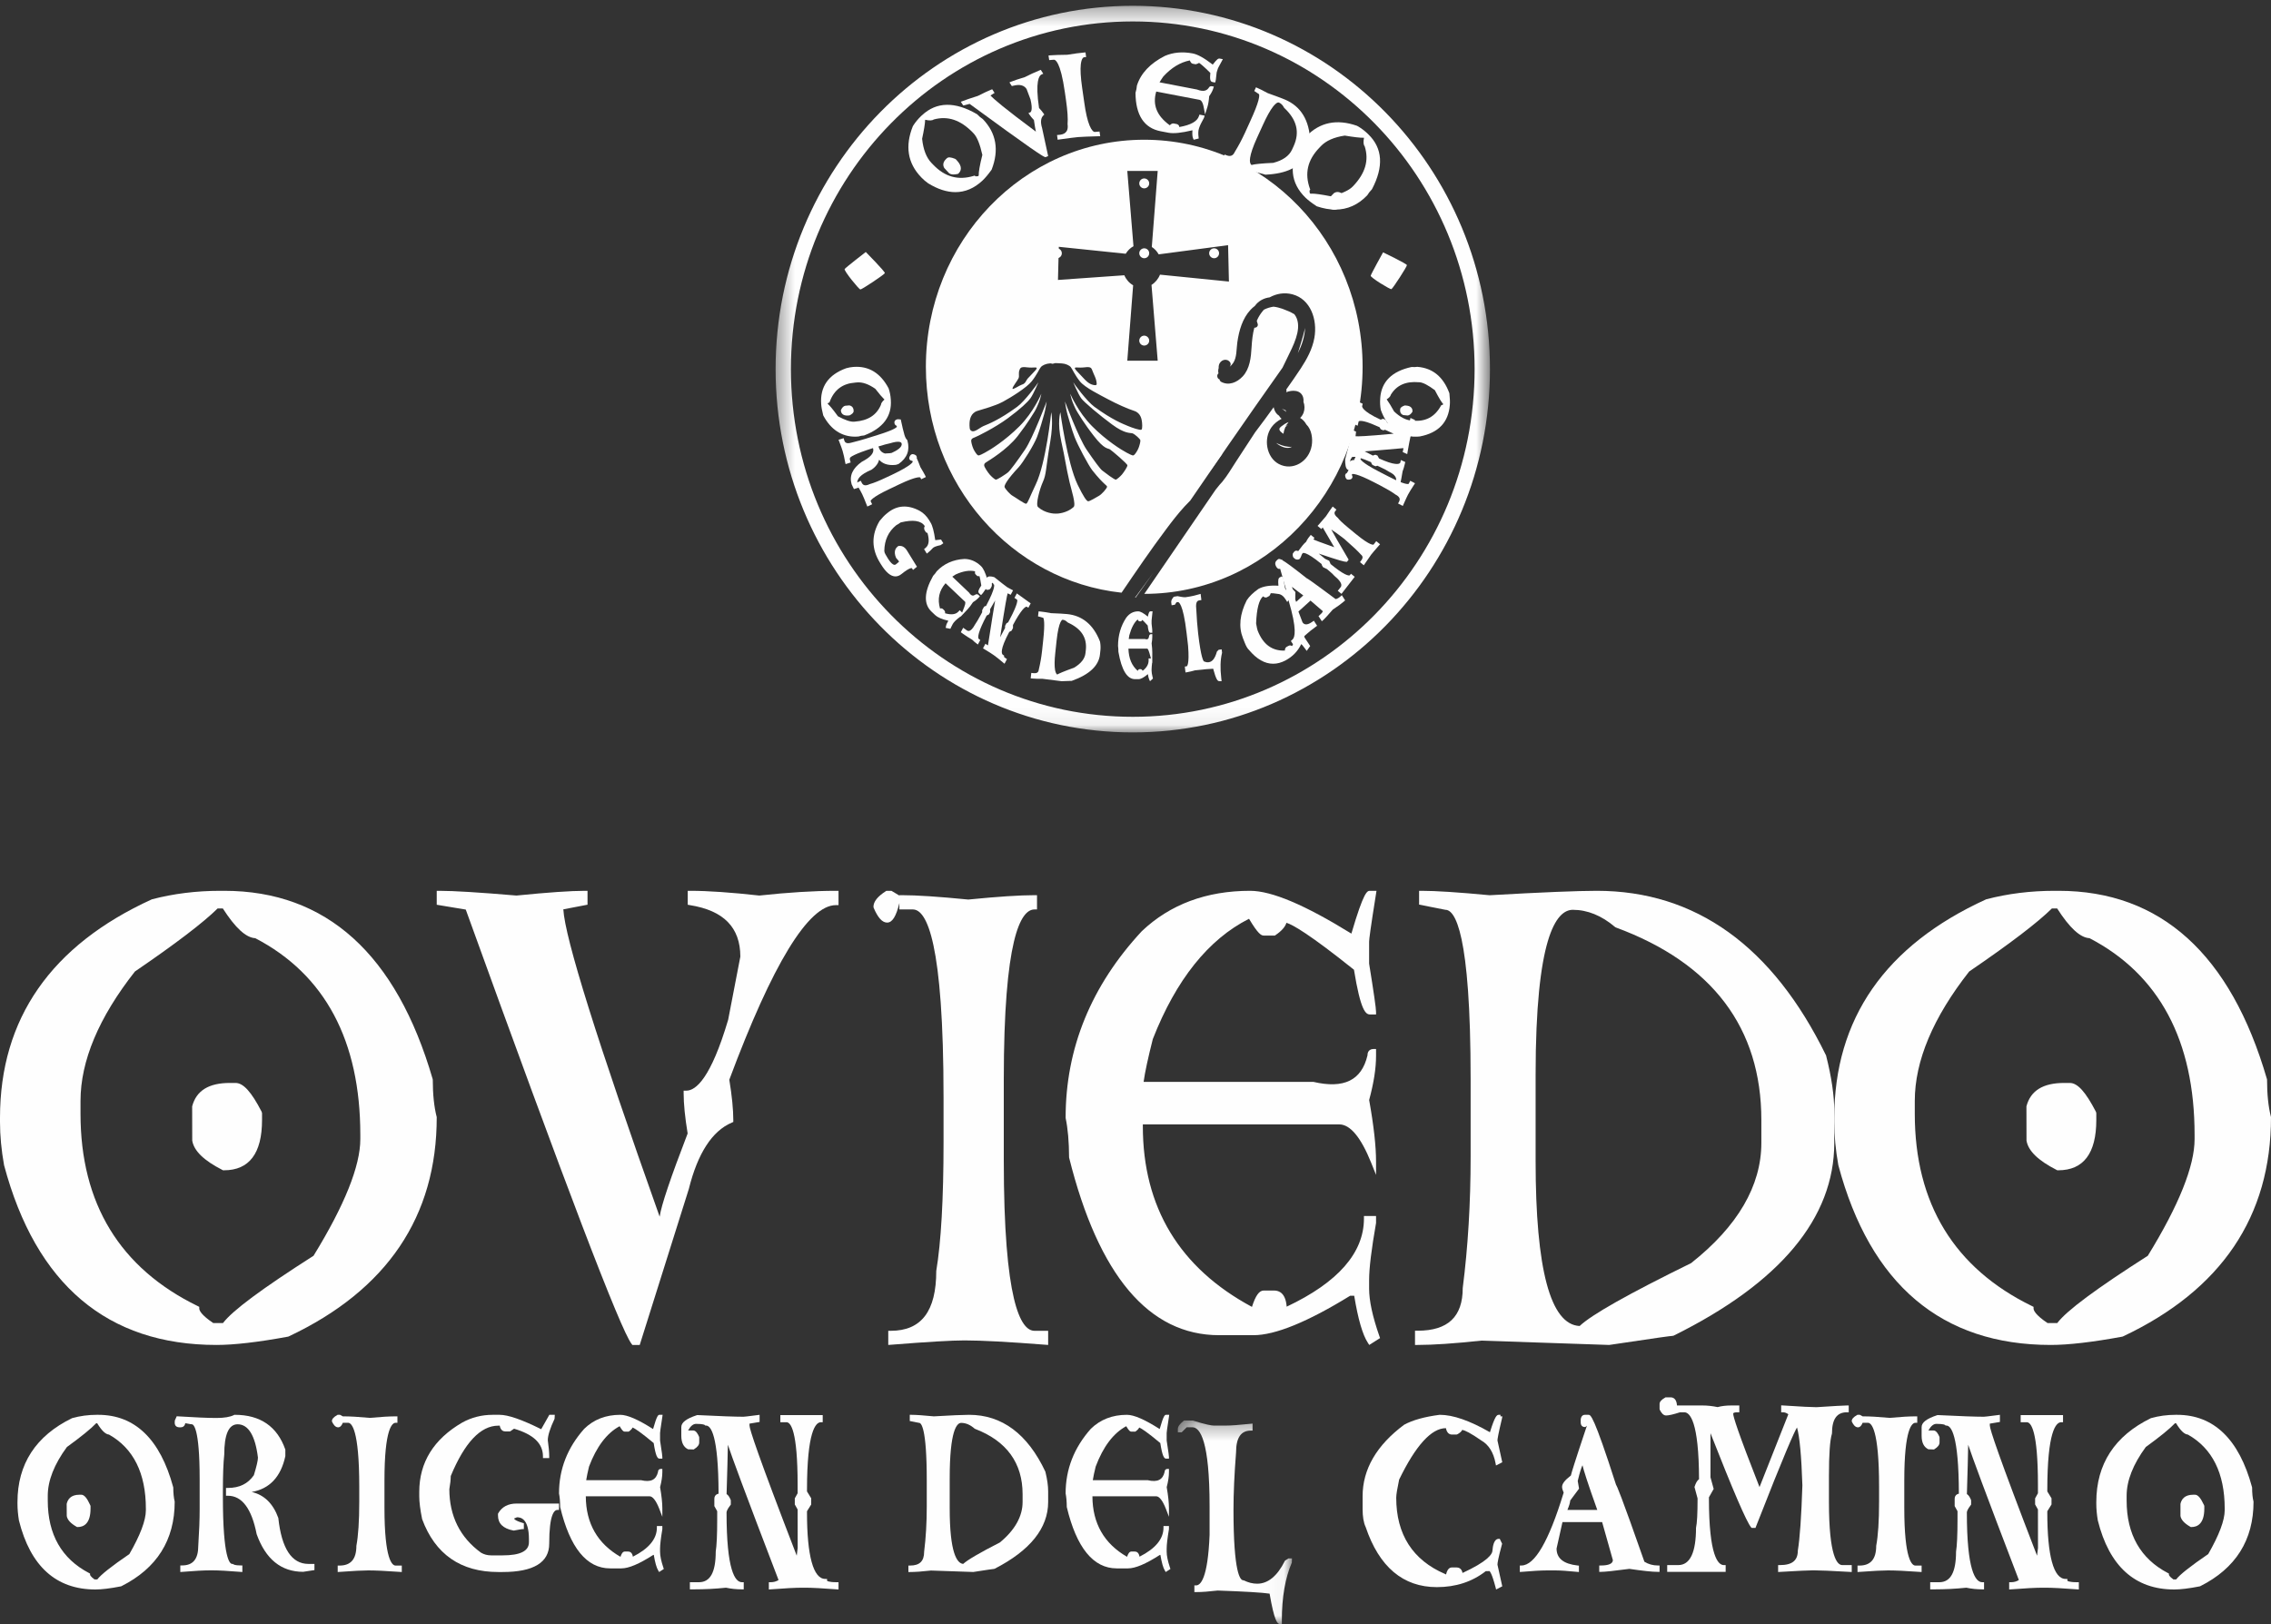 <?xml version="1.0" encoding="UTF-8"?>
<svg width="130px" height="93px" viewBox="0 0 130 93" version="1.1" xmlns="http://www.w3.org/2000/svg" xmlns:xlink="http://www.w3.org/1999/xlink">
    <rect x="0" y="0" width="130" height="93" fill="#333333" stroke="none"/>
    <title>Group 149</title>
    <defs>
        <polygon id="path-1" points="0.424 0.323 6.958 0.323 6.958 12 0.424 12"></polygon>
        <polygon id="path-3" points="0.398 0.334 41.291 0.334 41.291 41.931 0.398 41.931"></polygon>
    </defs>
    <g id="👉-Symbols" stroke="none" stroke-width="1" fill="none" fill-rule="evenodd">
        <g id="Footer" transform="translate(-618, -65)">
            <g id="Group-149" transform="translate(618, 65)">
                <path d="M5.101,90.06 C3.529,89.243 2.734,87.845 2.734,85.912 L2.734,85.63 C2.734,84.771 3.103,83.833 3.829,82.845 C4.658,82.242 5.206,81.797 5.504,81.485 L5.565,81.485 C5.823,81.907 6.039,82.114 6.239,82.131 C7.637,82.916 8.35,84.343 8.35,86.37 L8.35,86.463 C8.35,87.038 8.033,87.883 7.406,88.971 C6.385,89.67 5.782,90.145 5.57,90.424 L5.411,90.424 C5.163,90.246 5.156,90.163 5.156,90.155 L5.156,90.09 L5.101,90.06 Z M9.914,85.14 C9.169,82.393 7.723,81 5.62,81 L5.539,81 C5.051,81 4.58,81.063 4.125,81.191 C2.05,82.202 1,83.821 1,85.997 L1,86.09 C1,86.39 1.029,86.709 1.083,87.046 C1.738,89.67 3.212,91 5.461,91 C5.825,91 6.318,90.94 6.93,90.819 L6.954,90.809 C8.976,89.791 10.002,88.172 10,85.972 C9.948,85.754 9.919,85.485 9.919,85.17 L9.914,85.14 Z" id="Fill-1" fill="#FEFEFE"></path>
                <path d="M4.385,87.41 L4.412,87.425 L4.447,87.425 C4.78,87.425 5.183,87.243 5.183,86.367 L5.183,86.231 L5.17,86.18 C4.976,85.754 4.819,85.575 4.652,85.575 L4.55,85.575 C4.045,85.575 3.877,85.844 3.817,86.1 L3.821,86.787 C3.853,87.005 4.037,87.213 4.385,87.41" id="Fill-3" fill="#FEFEFE"></path>
                <path d="M15.932,86.905 C15.635,86.082 15.123,85.581 14.406,85.417 C15.428,85.242 16.077,84.556 16.334,83.365 L16.334,83.015 L16.332,82.987 C15.872,81.669 14.9,81 13.444,81 L13.415,81 L13.392,81.014 C13.171,81.122 12.843,81.18 12.414,81.18 L12.336,81.18 C11.886,81.18 11.167,81.148 10.194,81.088 L10.116,81.083 L10.008,81.325 L10,81.448 C10,81.695 10.202,81.715 10.265,81.715 L10.344,81.715 C10.431,81.715 10.567,81.681 10.607,81.48 C10.92,81.542 10.962,81.542 10.985,81.542 C11.059,81.542 11.429,81.692 11.429,84.669 L11.429,86.414 C11.429,86.984 11.403,87.683 11.35,88.495 C11.35,89.255 11.051,89.622 10.428,89.622 L10.321,89.622 L10.321,90 L10.439,89.991 C11.138,89.933 11.668,89.905 12.015,89.905 L12.173,89.905 C12.52,89.905 13.05,89.933 13.754,89.991 L13.873,90 L13.873,89.622 L13.765,89.622 C13.473,89.622 13.384,89.575 13.36,89.557 L13.329,89.536 L13.289,89.536 C13.163,89.536 12.759,89.259 12.759,85.71 L12.759,85.366 C12.759,84.436 12.785,83.735 12.837,83.28 C12.837,82.126 13.092,81.542 13.602,81.542 C14.217,81.542 14.611,82.188 14.766,83.451 C14.766,83.61 14.687,83.952 14.532,84.457 C14.193,84.946 13.707,85.186 13.048,85.186 L12.937,85.186 L12.937,85.634 L13.048,85.634 C13.854,85.634 14.406,86.372 14.692,87.833 C15.205,89.262 16.093,89.988 17.354,89.988 L17.356,89.988 L18,89.889 L18,89.536 L17.656,89.536 C16.7,89.536 16.119,88.657 15.932,86.905" id="Fill-5" fill="#FEFEFE"></path>
                <path d="M22.008,86.325 L22.008,84.756 C22.008,81.778 22.455,81.457 22.644,81.457 L22.75,81.457 L22.75,81.088 L22.644,81.088 C22.314,81.088 21.811,81.115 21.17,81.175 C20.517,81.115 20.015,81.088 19.684,81.088 L19.626,81.088 L19.464,81 L19.326,81 L19.298,81.016 C19.098,81.129 19,81.242 19,81.362 L19.01,81.399 C19.076,81.536 19.184,81.716 19.353,81.716 C19.482,81.716 19.565,81.605 19.623,81.457 L19.929,81.457 C20.118,81.457 20.565,81.813 20.565,85.106 L20.565,85.977 C20.565,87.082 20.509,87.927 20.401,88.497 C20.401,89.259 20.085,89.631 19.434,89.631 L19.331,89.631 L19.331,90 L19.442,89.993 C20.247,89.933 20.797,89.908 21.079,89.908 C21.468,89.908 22.076,89.933 22.886,89.993 L23,90 L23,89.631 L22.644,89.631 C22.455,89.631 22.008,89.308 22.008,86.325" id="Fill-7" fill="#FEFEFE"></path>
                <path d="M28.518,86.64 L28.507,86.664 L28.507,86.768 C28.507,87.226 28.805,87.515 29.391,87.624 L29.407,87.626 L29.426,87.624 C29.809,87.552 29.878,87.545 29.89,87.545 L29.987,87.545 L29.987,87.208 L29.917,87.187 C29.465,87.054 29.428,86.952 29.426,86.938 C29.474,86.922 29.53,86.898 29.594,86.866 C29.788,86.868 30.278,86.917 30.278,88.126 L30.278,88.293 C30.278,88.8 29.784,89.047 28.765,89.047 L28.119,89.047 C27.902,89.047 27.708,88.996 27.535,88.893 C26.332,88.019 25.725,86.792 25.722,85.259 C25.775,84.962 25.801,84.708 25.803,84.504 C26.597,82.59 27.512,81.621 28.523,81.621 L28.606,81.621 C28.659,81.893 28.807,81.951 28.925,81.951 L29.199,81.951 L29.426,81.795 C30.539,82.123 31.081,82.641 31.081,83.381 L31.081,83.478 L31.439,83.478 L31.439,83.381 C31.439,83.141 31.411,82.825 31.358,82.453 C31.358,82.183 31.49,81.77 31.746,81.226 L31.758,81 L31.446,81 L30.98,81.823 C29.86,81.267 29.082,81 28.601,81 L28.2,81 C27.576,81 26.995,81.149 26.466,81.439 C24.829,82.388 24,83.723 24,85.41 L24,85.671 C24,85.994 24.053,86.424 24.164,86.971 C24.907,88.982 26.373,90 28.523,90 L28.765,90 C30.539,90 31.439,89.456 31.439,88.379 C31.439,86.696 31.73,86.445 31.905,86.445 L32,86.445 L32,86.08 L29.573,86.08 C29.084,86.08 28.731,86.268 28.518,86.64" id="Fill-9" fill="#FEFEFE"></path>
                <path d="M37.784,88.837 L37.784,88.666 C37.784,88.44 37.827,88.07 37.915,87.548 L37.915,87.367 L37.602,87.367 L37.602,87.462 C37.602,88.105 37.141,88.662 36.228,89.122 C36.191,88.87 36.047,88.828 35.957,88.828 L35.763,88.828 C35.645,88.828 35.57,88.967 35.518,89.129 C34.205,88.378 33.538,87.213 33.534,85.664 L37.181,85.664 C37.364,85.664 37.556,85.914 37.74,86.383 L37.915,86.838 L37.915,86.348 C37.915,86.045 37.871,85.641 37.786,85.142 C37.871,84.814 37.915,84.522 37.915,84.28 L37.915,84.097 L37.823,84.097 C37.751,84.097 37.668,84.146 37.67,84.259 C37.563,84.721 37.261,84.876 36.693,84.742 L33.556,84.742 C33.584,84.555 33.639,84.294 33.717,83.965 C34.146,82.828 34.733,82.049 35.47,81.652 C35.623,81.913 35.69,81.964 35.763,81.964 L35.983,81.964 L36.007,81.95 C36.11,81.874 36.18,81.802 36.213,81.726 C36.337,81.779 36.647,81.971 37.419,82.616 C37.535,83.364 37.633,83.51 37.757,83.51 L37.915,83.51 L37.915,83.413 C37.915,83.367 37.899,83.212 37.784,82.47 L37.784,82.042 C37.784,82.005 37.801,81.841 37.915,81.111 L37.93,81 L37.757,81 C37.683,81 37.615,81 37.384,81.814 C36.527,81.268 35.913,81 35.505,81 C34.677,81 33.982,81.27 33.442,81.802 C32.483,82.879 31.998,84.118 32,85.502 C32.042,85.708 32.063,85.96 32.066,86.279 C32.623,88.611 33.584,89.792 34.924,89.792 L35.57,89.792 C35.99,89.792 36.586,89.54 37.397,89.02 L37.425,89.02 C37.5,89.466 37.583,89.76 37.683,89.921 L37.731,90 L38,89.824 L37.974,89.75 C37.847,89.374 37.784,89.069 37.784,88.837" id="Fill-11" fill="#FEFEFE"></path>
                <path d="M47.344,90.5 L47.344,90.395 L47.24,90.395 C46.557,90.395 46.195,89.078 46.195,86.591 L46.195,86.52 L46.436,86.134 L46.436,85.779 L46.195,85.386 L46.195,85.317 C46.195,81.932 46.693,81.424 46.991,81.424 L47.095,81.424 L47.095,81.015 L44.67,81.015 L44.67,81.424 L45.021,81.424 C45.26,81.424 45.659,81.891 45.659,85.023 L45.659,85.491 L45.497,85.782 L45.497,86.131 L45.659,86.42 L45.662,88.623 L45.608,89.065 C43.375,83.28 42.904,81.814 42.904,81.61 L42.904,81.505 L43.482,81.408 L43.482,81 L43.366,81.015 C42.747,81.097 42.594,81.11 42.557,81.11 C42.095,81.11 41.21,81.079 39.93,81.015 L39.91,81.015 L39.893,81.02 C39.284,81.22 39,81.439 39,81.705 L39,82.2 C39,82.591 39.131,82.851 39.387,82.973 L39.708,82.984 L39.733,82.968 C39.93,82.846 40.026,82.721 40.026,82.583 L40.026,82.294 L40.016,82.251 C39.95,82.098 39.841,81.896 39.681,81.896 L39.404,81.896 L39.382,81.909 C39.523,81.648 39.678,81.518 39.844,81.518 C40.253,81.518 40.334,81.574 40.347,81.587 L40.376,81.615 L40.416,81.615 C40.682,81.615 41.126,82.123 41.133,85.516 C40.919,85.557 40.892,85.731 40.892,85.81 L40.892,86.226 L41.055,86.517 L41.055,86.984 C41.055,87.862 41.027,88.478 40.971,88.835 C40.971,90.012 40.657,90.584 40.009,90.584 L39.491,90.584 L39.491,90.992 L39.76,90.992 C40.334,90.992 40.941,90.962 41.56,90.898 C41.859,90.962 42.164,90.992 42.473,90.992 L42.574,90.992 L42.574,90.584 L42.473,90.584 C42.071,90.584 41.59,89.892 41.59,86.591 C41.59,86.54 41.619,86.42 41.812,86.17 L41.834,86.139 L41.834,85.904 L41.824,85.863 C41.775,85.746 41.698,85.598 41.592,85.537 C41.632,84.273 41.656,83.326 41.666,82.713 C41.893,83.395 42.569,85.246 44.567,90.459 C44.434,90.543 44.283,90.584 44.115,90.584 L44.012,90.584 L44.012,91 L44.123,90.992 C44.932,90.929 45.541,90.898 45.926,90.898 L46.091,90.898 C46.473,90.898 47.08,90.929 47.891,90.992 L48,91 L48,90.584 L47.899,90.584 C47.401,90.584 47.344,90.5 47.344,90.5" id="Fill-13" fill="#FEFEFE"></path>
                <path d="M54.364,84.653 C54.364,81.878 54.776,81.462 55.021,81.462 C55.287,81.462 55.545,81.573 55.789,81.79 L55.818,81.806 C57.622,82.497 58.537,83.757 58.537,85.545 L58.537,85.991 C58.537,86.818 58.093,87.602 57.235,88.309 C56.067,88.905 55.382,89.309 55.135,89.536 C54.776,89.501 54.364,88.9 54.364,86.347 L54.364,84.653 Z M55.476,81 C55.122,81 54.458,81.03 53.457,81.088 C52.854,81.03 52.435,81 52.17,81 L52.078,81 L52.078,81.354 L52.618,81.462 C52.722,81.462 53.051,81.7 53.051,84.739 L53.051,86.261 C53.051,87.167 53.002,88.029 52.901,88.838 C52.901,89.378 52.645,89.63 52.094,89.63 L52,89.63 L52,90 L52.094,90 C52.385,90 52.793,89.972 53.295,89.915 L55.715,89.998 C56.457,89.884 56.854,89.822 56.901,89.822 L56.941,89.811 C58.971,88.768 60,87.484 60,85.991 L60,85.372 C60,85.062 59.948,84.695 59.841,84.256 C58.826,82.098 57.358,81 55.476,81 L55.476,81 Z" id="Fill-15" fill="#FEFEFE"></path>
                <path d="M66.784,88.837 L66.784,88.666 C66.784,88.44 66.827,88.07 66.915,87.548 L66.915,87.367 L66.602,87.367 L66.602,87.462 C66.602,88.105 66.141,88.662 65.23,89.122 C65.191,88.87 65.047,88.828 64.957,88.828 L64.763,88.828 C64.645,88.828 64.57,88.967 64.518,89.129 C63.205,88.378 62.538,87.213 62.534,85.664 L66.183,85.664 C66.364,85.664 66.556,85.914 66.74,86.383 L66.915,86.838 L66.915,86.348 C66.915,86.045 66.873,85.641 66.786,85.142 C66.873,84.814 66.915,84.522 66.915,84.28 L66.915,84.097 L66.825,84.097 C66.751,84.097 66.668,84.146 66.67,84.259 C66.565,84.721 66.261,84.876 65.696,84.742 L62.556,84.742 C62.584,84.555 62.639,84.294 62.72,83.965 C63.146,82.828 63.733,82.049 64.47,81.652 C64.623,81.913 64.693,81.964 64.763,81.964 L64.985,81.964 L65.007,81.95 C65.112,81.874 65.18,81.802 65.213,81.726 C65.337,81.779 65.647,81.971 66.419,82.616 C66.537,83.364 66.633,83.51 66.757,83.51 L66.915,83.51 L66.915,83.413 C66.915,83.367 66.899,83.212 66.784,82.47 L66.784,82.042 C66.784,82.005 66.801,81.841 66.915,81.111 L66.93,81 L66.757,81 C66.683,81 66.615,81 66.384,81.814 C65.527,81.268 64.913,81 64.507,81 C63.677,81 62.984,81.27 62.442,81.802 C61.485,82.879 60.998,84.118 61,85.502 C61.042,85.708 61.063,85.96 61.066,86.279 C61.623,88.611 62.586,89.792 63.924,89.792 L64.57,89.792 C64.99,89.792 65.588,89.54 66.397,89.02 L66.425,89.02 C66.5,89.466 66.583,89.76 66.683,89.921 L66.731,90 L67,89.824 L66.974,89.75 C66.849,89.374 66.784,89.069 66.784,88.837" id="Fill-17" fill="#FEFEFE"></path>
                <g id="Group-21" transform="translate(67, 81)">
                    <mask id="mask-2" fill="white">
                        <use xlink:href="#path-1"></use>
                    </mask>
                    <g id="Clip-20"></g>
                    <path d="M6.556,8.351 L6.544,8.375 C6.115,9.232 5.583,9.669 4.966,9.669 C4.709,9.669 4.456,9.604 4.214,9.484 L4.165,9.472 C3.998,9.472 3.609,9.078 3.609,5.43 C3.609,4.502 3.658,3.4 3.756,2.157 C3.756,1.314 4.032,0.904 4.598,0.904 L4.701,0.904 L4.701,0.501 L4.589,0.513 C3.939,0.582 3.454,0.616 3.148,0.616 L2.489,0.616 C2.364,0.616 2.05,0.568 1.284,0.328 L0.781,0.323 L0.754,0.345 C0.529,0.527 0.424,0.674 0.424,0.803 L0.424,1 L0.642,1 L0.933,0.712 L1.252,0.712 C1.702,0.712 2.241,1.499 2.241,5.238 L2.241,6.873 C2.141,9.39 1.715,9.765 1.472,9.765 L1.369,9.765 L1.369,10.149 L1.472,10.149 C1.793,10.149 2.215,10.118 2.705,10.06 C4.268,10.115 5.267,10.175 5.676,10.238 C5.948,11.807 6.115,11.961 6.259,11.982 L6.377,12.002 L6.377,11.788 C6.377,10.449 6.571,9.328 6.95,8.457 L6.958,8.222 L6.752,8.222 L6.556,8.351 Z" id="Fill-19" fill="#FEFEFE" mask="url(#mask-2)"></path>
                </g>
                <path d="M86,81.089 L85.892,81.089 L85.892,81 L85.79,81 C85.684,81 85.573,81.077 85.289,81.997 C84.142,81.337 83.178,81 82.422,81 L82.41,81 C81.552,81.11 80.872,81.299 80.378,81.567 C78.8,82.743 78,84.12 78,85.659 L78,86.39 C78,86.834 78.06,87.187 78.176,87.425 C78.945,89.707 80.316,90.865 82.251,90.865 C83.333,90.865 84.275,90.558 85.051,89.95 L85.263,89.947 C85.284,89.96 85.395,90.057 85.612,90.877 L85.643,91 L85.995,90.819 L85.72,89.579 C85.72,89.485 85.764,89.206 85.976,88.421 L85.988,88.383 L85.853,88.102 L85.79,88.102 C85.496,88.102 85.451,88.585 85.436,88.751 C85.436,88.986 85.135,89.4 83.72,90.054 C83.67,89.781 83.489,89.738 83.373,89.738 L83.113,89.738 C82.949,89.738 82.839,89.876 82.778,90.141 L82.718,90.111 C80.867,89.316 79.925,87.846 79.925,85.746 C79.925,85.567 79.986,85.209 80.092,84.708 C81.039,82.756 81.94,81.764 82.769,81.764 C82.829,82.063 82.986,82.13 83.113,82.13 L83.373,82.13 L83.419,82.117 C83.523,82.061 83.651,81.979 83.706,81.861 C83.865,81.894 84.178,82.038 84.795,82.469 C85.217,82.71 85.492,83.147 85.61,83.768 L85.636,83.901 L85.995,83.717 L85.72,82.469 C85.72,82.39 85.764,82.107 85.976,81.222 L86,81.089 Z" id="Fill-22" fill="#FEFEFE"></path>
                <path d="M90.315,84.786 C90.441,84.252 90.531,84.001 90.587,83.887 C90.655,84.173 90.858,84.835 91.433,86.444 L89.724,86.444 C89.824,86.21 89.877,86.031 89.886,85.903 L90.39,85.227 L90.315,84.786 Z M94.131,89.41 C92.749,85.464 92.557,85.078 92.504,84.993 C91.221,81 91.053,81 90.931,81 L90.719,81 C90.657,81 90.514,81.026 90.485,81.267 L90.485,81.43 C90.485,81.599 90.571,81.699 90.719,81.699 L90.75,81.699 L90.839,81.627 C90.1,83.834 89.952,84.34 89.923,84.475 C89.578,84.739 89.419,84.946 89.419,85.123 C89.419,85.211 89.448,85.318 89.51,85.455 L89.494,85.506 C88.658,88.237 87.851,89.626 87.093,89.626 L87,89.626 L87,89.998 L87.1,89.991 C87.734,89.937 88.212,89.909 88.515,89.909 L89.083,89.909 C89.326,89.909 89.731,89.937 90.284,89.991 L90.383,90 L90.383,89.635 L90.301,89.626 C89.496,89.535 89.105,89.213 89.103,88.658 L89.441,87.143 L91.712,87.143 L92.327,89.322 C92.318,89.522 92.086,89.626 91.639,89.626 L91.546,89.626 L91.546,89.991 L91.639,89.991 C91.867,89.991 92.4,89.935 93.271,89.819 C94.047,89.935 94.584,89.991 94.907,89.991 L95,89.991 L95,89.626 L94.907,89.626 C94.62,89.626 94.359,89.554 94.131,89.41 L94.131,89.41 Z" id="Fill-24" fill="#FEFEFE"></path>
                <path d="M104.695,85.981 L104.695,84.487 C104.695,83.257 104.752,82.451 104.864,82.09 L104.869,82.063 C104.869,81.252 105.146,80.855 105.721,80.855 L105.828,80.855 L105.828,80.465 L105.721,80.465 C105.554,80.465 104.966,80.499 103.982,80.563 C103.726,80.563 103.104,80.533 102.076,80.465 L101.961,80.458 L101.961,80.855 L102.068,80.855 C102.167,80.855 102.269,80.894 102.371,80.967 L100.721,85.138 C99.478,81.973 99.214,81.104 99.214,80.935 C99.214,80.865 99.366,80.855 99.454,80.855 L99.564,80.855 L99.564,80.465 L99.107,80.465 C98.807,80.465 98.543,80.497 98.324,80.558 C98.023,80.497 97.734,80.465 97.457,80.465 L95.997,80.465 C95.971,80.085 95.786,80 95.629,80 L95.339,80 L95.316,80.015 C95.102,80.136 95,80.253 95,80.38 L95,80.665 L95.01,80.709 C95.081,80.85 95.196,81.038 95.371,81.038 C95.527,81.038 95.789,80.977 96.17,80.855 L96.415,80.855 C96.728,80.855 97.251,81.357 97.258,84.692 C97.138,84.762 97.063,84.94 97.008,85.104 L96.997,85.128 L97.175,85.786 C97.175,86.648 97.146,87.206 97.086,87.467 C97.086,88.884 96.744,89.603 96.068,89.603 L95.436,89.603 L95.436,89.993 L98.783,89.993 L98.783,89.603 L98.674,89.603 C98.358,89.603 97.825,89.106 97.825,85.786 L97.825,85.722 L98.097,85.242 L97.914,84.577 L97.914,82.051 C99.209,85.347 99.969,87.111 100.238,87.44 L100.269,87.476 L100.491,87.476 L100.514,87.41 C102.196,83.106 102.715,81.973 102.867,81.725 C103.018,82.251 103.12,83.367 103.175,85.038 C103.117,86.828 103.029,88.076 102.914,88.772 C102.914,89.34 102.59,89.603 101.896,89.603 L101.786,89.603 L101.786,90 L101.901,89.993 C102.888,89.934 103.548,89.903 103.807,89.903 C104.151,89.903 104.851,89.932 105.888,89.993 L106,90 L106,89.603 L105.457,89.603 C105.172,89.603 104.695,89.133 104.695,85.981" id="Fill-26" fill="#FEFEFE"></path>
                <path d="M109.008,86.325 L109.008,84.756 C109.008,81.778 109.455,81.457 109.644,81.457 L109.75,81.457 L109.75,81.088 L109.644,81.088 C109.314,81.088 108.811,81.115 108.17,81.175 C107.517,81.115 107.015,81.088 106.684,81.088 L106.626,81.088 L106.464,81 L106.326,81 L106.298,81.016 C106.098,81.129 106,81.242 106,81.362 L106.01,81.399 C106.076,81.536 106.184,81.716 106.353,81.716 C106.482,81.716 106.565,81.605 106.623,81.457 L106.929,81.457 C107.118,81.457 107.565,81.813 107.565,85.106 L107.565,85.977 C107.565,87.082 107.509,87.927 107.401,88.497 C107.401,89.259 107.085,89.631 106.434,89.631 L106.331,89.631 L106.331,90 L106.442,89.993 C107.247,89.933 107.797,89.908 108.079,89.908 C108.468,89.908 109.076,89.933 109.886,89.993 L110,90 L110,89.631 L109.644,89.631 C109.455,89.631 109.008,89.308 109.008,86.325" id="Fill-28" fill="#FEFEFE"></path>
                <path d="M118.344,90.5 L118.344,90.395 L118.24,90.395 C117.557,90.395 117.195,89.078 117.195,86.591 L117.195,86.52 L117.436,86.134 L117.436,85.779 L117.195,85.386 L117.195,85.317 C117.195,81.932 117.693,81.424 117.991,81.424 L118.095,81.424 L118.095,81.015 L115.67,81.015 L115.67,81.424 L116.021,81.424 C116.26,81.424 116.659,81.891 116.659,85.023 L116.659,85.491 L116.497,85.782 L116.497,86.131 L116.659,86.42 L116.662,88.623 L116.608,89.065 C114.375,83.28 113.904,81.814 113.904,81.61 L113.904,81.505 L114.482,81.408 L114.482,81 L114.366,81.015 C113.747,81.097 113.594,81.11 113.559,81.11 C113.095,81.11 112.21,81.079 110.93,81.015 L110.91,81.015 L110.893,81.02 C110.284,81.22 110,81.439 110,81.705 L110,82.2 C110,82.591 110.131,82.851 110.387,82.973 L110.708,82.984 L110.733,82.968 C110.93,82.846 111.026,82.721 111.026,82.583 L111.026,82.294 L111.016,82.251 C110.95,82.098 110.841,81.896 110.681,81.896 L110.404,81.896 L110.382,81.909 C110.523,81.648 110.678,81.518 110.844,81.518 C111.253,81.518 111.334,81.574 111.347,81.587 L111.376,81.615 L111.416,81.615 C111.682,81.615 112.126,82.123 112.133,85.516 C111.919,85.557 111.892,85.731 111.892,85.81 L111.892,86.226 L112.055,86.517 L112.055,86.984 C112.055,87.862 112.027,88.478 111.971,88.835 C111.971,90.012 111.657,90.584 111.009,90.584 L110.491,90.584 L110.491,90.992 L110.76,90.992 C111.334,90.992 111.941,90.962 112.56,90.898 C112.859,90.962 113.167,90.992 113.473,90.992 L113.574,90.992 L113.574,90.584 L113.473,90.584 C113.071,90.584 112.59,89.892 112.59,86.591 C112.59,86.54 112.619,86.42 112.812,86.17 L112.834,86.139 L112.834,85.904 L112.824,85.863 C112.775,85.746 112.698,85.598 112.592,85.537 C112.632,84.273 112.656,83.326 112.666,82.713 C112.893,83.395 113.569,85.246 115.567,90.459 C115.434,90.543 115.283,90.584 115.115,90.584 L115.012,90.584 L115.012,91 L115.123,90.992 C115.932,90.929 116.541,90.898 116.928,90.898 L117.091,90.898 C117.473,90.898 118.08,90.929 118.891,90.992 L119,91 L119,90.584 L118.899,90.584 C118.401,90.584 118.344,90.5 118.344,90.5" id="Fill-30" fill="#FEFEFE"></path>
                <path d="M124.102,90.06 C122.531,89.243 121.736,87.845 121.736,85.912 L121.736,85.63 C121.736,84.771 122.105,83.833 122.831,82.845 C123.66,82.242 124.207,81.797 124.502,81.485 L124.567,81.485 C124.824,81.907 125.038,82.114 125.24,82.131 C126.638,82.916 127.35,84.343 127.35,86.37 L127.35,86.463 C127.35,87.038 127.031,87.883 126.407,88.971 C125.386,89.67 124.783,90.145 124.571,90.424 L124.412,90.424 C124.164,90.246 124.157,90.163 124.157,90.155 L124.157,90.09 L124.102,90.06 Z M128.919,85.17 L128.914,85.14 C128.169,82.393 126.724,81 124.621,81 L124.54,81 C124.05,81 123.581,81.063 123.126,81.191 C121.052,82.202 120,83.821 120,85.997 L120,86.09 C120,86.39 120.029,86.709 120.086,87.046 C120.74,89.67 122.214,91 124.462,91 C124.826,91 125.319,90.94 125.931,90.819 L125.955,90.809 C127.976,89.791 129.002,88.172 129,85.972 C128.945,85.754 128.919,85.485 128.919,85.17 L128.919,85.17 Z" id="Fill-32" fill="#FEFEFE"></path>
                <path d="M125.382,87.41 L125.412,87.425 L125.445,87.425 C125.781,87.425 126.183,87.243 126.183,86.367 L126.183,86.231 L126.171,86.18 C125.972,85.754 125.817,85.575 125.648,85.575 L125.546,85.575 C125.046,85.575 124.874,85.844 124.817,86.1 L124.817,86.787 C124.85,87.005 125.037,87.213 125.382,87.41" id="Fill-34" fill="#FEFEFE"></path>
                <path d="M54.315,9.902 L54.327,9.914 C54.393,9.965 54.477,9.989 54.582,9.989 C54.651,9.989 54.732,9.977 54.819,9.959 L54.849,9.95 L54.87,9.929 C54.99,9.815 55.137,9.566 54.768,9.176 L54.717,9.122 L54.678,9.095 C54.42,8.993 54.282,8.984 54.201,9.062 L54.162,9.098 C53.931,9.317 53.994,9.518 54.051,9.617 L54.315,9.902 Z" id="Fill-36" fill="#FEFEFE"></path>
                <path d="M52.959,6.857 C53.202,6.912 53.359,6.908 53.451,6.84 C54.26,6.619 54.999,6.871 55.702,7.605 L55.735,7.64 C55.93,7.843 56.097,8.256 56.233,8.868 C56.083,9.47 56.015,9.858 56.026,10.047 L55.984,10.089 C55.866,10.103 55.836,10.091 55.833,10.091 L55.796,10.051 L55.744,10.068 C54.85,10.34 54.091,10.13 53.418,9.428 L53.319,9.326 C53.028,9.024 52.849,8.556 52.785,7.945 C52.894,7.438 52.952,7.082 52.959,6.857 L52.959,6.857 Z M52.757,10.175 C52.861,10.284 52.985,10.391 53.129,10.493 C53.679,10.833 54.201,11 54.69,11 C55.253,11 55.772,10.779 56.243,10.335 C56.386,10.202 56.558,10 56.753,9.73 L56.765,9.712 C57.2,8.594 57.031,7.622 56.264,6.822 L56.247,6.808 C56.153,6.75 56.052,6.664 55.946,6.552 L55.925,6.536 C54.665,5.801 53.606,5.822 52.778,6.599 L52.745,6.626 C52.555,6.808 52.39,7.003 52.256,7.222 C51.798,8.359 51.955,9.338 52.724,10.14 L52.757,10.175 Z" id="Fill-38" fill="#FEFEFE"></path>
                <path d="M55.505,5.948 C59.069,8.562 59.661,8.932 59.798,8.983 L59.844,9 L60,8.936 L59.65,7.319 C59.549,6.986 59.579,6.745 59.735,6.599 L59.779,6.559 L59.749,6.512 C59.686,6.418 59.596,6.307 59.478,6.181 C59.252,4.654 59.478,4.32 59.631,4.258 L59.721,4.222 L59.579,4 L59.487,4.036 C59.246,4.132 58.968,4.261 58.662,4.416 C58.334,4.515 58.069,4.602 57.875,4.679 L57.783,4.718 L57.922,4.927 L58.004,4.908 C58.378,4.814 58.624,4.878 58.766,5.098 L58.99,5.694 C59.137,6.315 59.009,6.422 58.965,6.437 L58.872,6.473 L58.919,6.546 C58.979,6.638 59.069,6.749 59.186,6.875 C59.233,7.204 59.268,7.409 59.298,7.537 C57.493,6.194 56.873,5.664 56.699,5.465 L56.933,5.32 L56.797,5.111 L56.704,5.147 C56.548,5.209 56.3,5.328 55.98,5.489 C55.554,5.625 55.257,5.726 55.093,5.792 L55,5.826 L55.139,6.04 L55.505,5.948 Z" id="Fill-40" fill="#FEFEFE"></path>
                <path d="M60.325,3.42 C60.395,3.411 60.7,3.479 60.959,5.295 L61.025,5.756 C61.108,6.342 61.139,6.795 61.111,7.107 C61.184,7.616 60.865,7.701 60.62,7.721 L60.508,7.731 L60.544,8 L60.664,7.982 C61.178,7.911 61.526,7.865 61.703,7.849 C61.943,7.831 62.333,7.815 62.858,7.801 L62.98,7.799 L62.941,7.53 L62.672,7.553 C62.602,7.562 62.486,7.463 62.371,7.187 C62.252,6.9 62.147,6.454 62.066,5.858 L61.946,5.025 C61.861,4.432 61.834,3.979 61.87,3.678 C61.916,3.315 62.029,3.279 62.062,3.276 L62.173,3.267 L62.138,3 L62.023,3.011 C61.813,3.027 61.492,3.071 61.093,3.135 C60.667,3.139 60.343,3.151 60.133,3.167 L60.02,3.178 L60.059,3.441 L60.325,3.42 Z" id="Fill-42" fill="#FEFEFE"></path>
                <path d="M66.443,7.515 L66.889,7.6 C67.182,7.656 67.631,7.609 68.26,7.459 C68.243,7.676 68.255,7.83 68.298,7.924 L68.332,8 L68.62,7.928 L68.611,7.859 C68.585,7.653 68.591,7.495 68.626,7.381 L68.654,7.293 C68.689,7.184 68.778,7.003 68.922,6.743 L68.959,6.62 L68.66,6.562 L68.634,6.643 C68.539,6.947 68.16,7.159 67.507,7.273 C67.499,7.144 67.389,7.106 67.332,7.097 L67.197,7.07 C67.105,7.052 67.03,7.101 66.964,7.173 C66.216,6.632 65.963,5.999 66.187,5.241 L68.663,5.715 C68.726,5.726 68.838,5.795 68.902,6.126 L68.982,6.549 L69.114,6.135 C69.163,5.979 69.198,5.771 69.218,5.507 C69.33,5.35 69.405,5.21 69.445,5.084 L69.485,4.957 L69.379,4.939 C69.31,4.926 69.227,4.948 69.195,5.024 C69.103,5.158 68.942,5.288 68.519,5.125 L66.377,4.713 C66.42,4.637 66.486,4.53 66.59,4.382 C67.05,3.879 67.559,3.568 68.108,3.459 C68.163,3.586 68.209,3.635 68.278,3.649 L68.445,3.68 L68.476,3.671 C68.545,3.651 68.6,3.629 68.64,3.6 C68.723,3.653 68.902,3.796 69.284,4.174 C69.247,4.545 69.278,4.673 69.408,4.697 L69.557,4.727 L69.583,4.644 C69.589,4.626 69.603,4.586 69.646,4.147 L69.715,3.928 C69.718,3.919 69.744,3.852 69.951,3.479 L70,3.387 L69.833,3.356 C69.741,3.338 69.678,3.367 69.422,3.698 C68.933,3.322 68.557,3.112 68.275,3.059 C67.691,2.947 67.159,2.996 66.685,3.199 C65.842,3.626 65.302,4.197 65.081,4.899 L65.078,4.917 C65.072,5.024 65.049,5.151 65.003,5.301 L65,5.321 C65.009,6.596 65.495,7.334 66.443,7.515" id="Fill-44" fill="#FEFEFE"></path>
                <path d="M71.56,9.038 C71.599,8.77 71.73,8.39 71.948,7.908 L72.293,7.152 C72.512,6.668 72.709,6.315 72.876,6.102 C72.958,5.998 73.11,5.829 73.216,5.873 C73.336,5.925 73.429,6.019 73.5,6.159 L73.518,6.182 C74.239,6.856 74.413,7.572 74.051,8.37 L73.96,8.568 C73.795,8.927 73.433,9.182 72.883,9.324 C72.226,9.353 71.818,9.395 71.643,9.445 C71.558,9.388 71.53,9.253 71.56,9.038 M70.665,9.305 L71.814,9.835 C72.3,9.958 72.399,9.987 72.412,9.994 L72.43,10 L72.449,10 C73.645,9.944 74.41,9.57 74.72,8.889 L74.846,8.612 C74.909,8.472 74.961,8.294 74.998,8.084 L75,8.075 L75,8.067 C74.952,6.883 74.467,6.086 73.552,5.699 C73.381,5.628 73.049,5.503 72.57,5.332 C72.3,5.186 72.098,5.086 71.97,5.031 L71.896,5 L71.799,5.211 L72.063,5.386 C72.065,5.386 72.122,5.432 72.035,5.754 C71.964,6.017 71.814,6.401 71.586,6.9 L71.277,7.58 C71.092,7.983 70.893,8.359 70.681,8.701 C70.631,8.814 70.564,8.885 70.483,8.912 C70.403,8.942 70.299,8.929 70.176,8.877 L70.102,8.846 L70,9.069 L70.074,9.1 C70.215,9.161 70.418,9.23 70.665,9.305" id="Fill-46" fill="#FEFEFE"></path>
                <path d="M76.068,11.867 L76.089,11.888 C76.173,11.966 76.269,12.008 76.371,12.008 C76.398,12.008 76.428,12.005 76.458,11.999 C76.581,11.969 76.704,11.891 76.836,11.753 L76.887,11.699 L76.914,11.66 C77.004,11.396 77.007,11.258 76.926,11.18 L76.887,11.141 C76.659,10.922 76.461,10.991 76.362,11.054 L76.08,11.345 C76.002,11.456 75.996,11.618 76.059,11.837 L76.068,11.867 Z" id="Fill-48" fill="#FEFEFE"></path>
                <path d="M75.52,8.463 L75.618,8.36 C75.91,8.055 76.368,7.853 76.98,7.763 C77.496,7.848 77.858,7.893 78.08,7.888 C78.033,8.13 78.047,8.289 78.12,8.376 C78.376,9.175 78.157,9.922 77.454,10.659 L77.419,10.692 C77.225,10.894 76.819,11.079 76.212,11.244 C75.576,11.119 75.27,11.086 75.107,11.086 C75.072,11.086 75.042,11.089 75.018,11.091 L74.976,11.054 C74.953,10.934 74.967,10.903 74.967,10.903 L74.967,10.903 L75.004,10.861 L74.986,10.812 C74.67,9.933 74.845,9.165 75.52,8.463 M74.738,11.324 L74.738,11.324 C74.878,11.458 75.088,11.622 75.369,11.805 L75.387,11.814 C75.756,11.937 76.104,12 76.436,12 C77.132,12 77.744,11.728 78.264,11.183 L78.278,11.164 C78.332,11.068 78.414,10.962 78.521,10.852 L78.538,10.83 C79.217,9.539 79.147,8.484 78.332,7.695 L78.299,7.662 C78.11,7.479 77.907,7.327 77.68,7.202 C76.522,6.798 75.546,7 74.775,7.803 L74.743,7.836 C74.64,7.947 74.537,8.076 74.439,8.221 C73.767,9.436 73.867,10.478 74.738,11.324" id="Fill-50" fill="#FEFEFE"></path>
                <path d="M48.63,23.212 L48.618,23.209 L48.381,23.23 C48.288,23.251 48.213,23.326 48.147,23.458 L48.135,23.485 L48.138,23.518 C48.144,23.596 48.177,23.662 48.231,23.71 C48.294,23.767 48.381,23.791 48.498,23.791 C48.519,23.791 48.54,23.791 48.564,23.788 L48.603,23.785 L48.651,23.773 C48.765,23.707 48.873,23.635 48.864,23.527 L48.864,23.494 C48.846,23.272 48.693,23.224 48.63,23.212" id="Fill-52" fill="#FEFEFE"></path>
                <path d="M48.9,24.141 C48.695,24.161 48.383,24.057 47.967,23.833 C47.63,23.368 47.469,23.192 47.379,23.12 L47.379,23.114 C47.4,23.078 47.413,23.062 47.419,23.055 L47.475,23.052 L47.503,22.981 C47.76,22.311 48.237,21.956 48.956,21.904 L49.064,21.894 C49.371,21.868 49.724,21.992 50.105,22.259 C50.328,22.548 50.502,22.75 50.629,22.876 C50.499,22.99 50.437,23.085 50.427,23.179 C50.176,23.768 49.687,24.08 48.937,24.138 L48.9,24.141 Z M49.142,24.99 L49.166,24.984 C49.244,24.958 49.34,24.938 49.455,24.932 L49.486,24.922 C50.551,24.512 51.06,23.829 50.994,22.896 L50.991,22.86 C50.976,22.646 50.939,22.444 50.867,22.233 C50.403,21.355 49.73,20.942 48.86,21.007 L48.826,21.01 C48.708,21.02 48.581,21.042 48.441,21.081 C47.419,21.449 46.936,22.142 47.007,23.137 C47.016,23.296 47.056,23.511 47.122,23.771 L47.134,23.8 C47.565,24.597 48.181,25 48.959,25 C49.018,25 49.08,24.997 49.142,24.99 L49.142,24.99 Z" id="Fill-54" fill="#FEFEFE"></path>
                <path d="M50.957,25.377 C51.177,25.309 51.346,25.281 51.462,25.293 C51.587,25.309 51.602,25.361 51.61,25.386 C51.673,25.599 51.328,25.802 51.043,25.929 C51.014,25.938 50.922,25.954 50.66,25.963 C50.473,25.91 50.352,25.784 50.295,25.583 L50.286,25.559 C50.574,25.469 50.794,25.41 50.957,25.377 M49.876,26.898 L49.897,26.886 C50.156,26.707 50.277,26.506 50.325,26.321 C50.497,26.522 50.788,26.667 51.278,26.614 L51.412,26.574 L51.444,26.559 C51.931,26.216 52.1,25.769 51.943,25.222 L51.934,25.191 L51.913,25.173 C51.857,25.117 51.809,25.019 51.768,24.883 L51.762,24.855 C51.714,24.698 51.655,24.441 51.581,24.099 L51.563,24.015 L51.385,24 L51.328,24.019 C51.213,24.052 51.183,24.154 51.204,24.238 L51.213,24.265 C51.224,24.306 51.254,24.343 51.29,24.361 C51.305,24.37 51.317,24.377 51.331,24.38 C51.334,24.414 51.337,24.429 51.337,24.441 C51.305,24.485 51.132,24.627 50.239,24.904 L49.568,25.114 C49.351,25.182 49.081,25.256 48.76,25.336 C48.398,25.448 48.35,25.281 48.324,25.198 L48.294,25.086 L48,25.179 L48.048,25.296 C48.14,25.534 48.202,25.713 48.238,25.83 L48.252,25.889 C48.288,26.003 48.33,26.191 48.377,26.448 L48.404,26.571 L48.695,26.478 L48.665,26.367 C48.638,26.278 48.644,26.269 48.644,26.269 L48.659,26.231 L48.653,26.21 C48.689,26.164 48.882,25.997 49.972,25.654 L49.98,25.682 C50.052,25.926 49.838,26.176 49.333,26.438 C48.805,26.812 48.606,27.241 48.751,27.728 L48.882,28 L49.146,27.917 L49.09,27.725 C49.007,27.429 49.271,27.154 49.876,26.898" id="Fill-56" fill="#FEFEFE"></path>
                <path d="M50.904,28.003 L51.476,27.73 C52.5,27.243 52.671,27.326 52.683,27.338 L52.731,27.439 L53,27.311 L52.952,27.208 C52.895,27.095 52.805,26.941 52.686,26.742 C52.602,26.513 52.53,26.341 52.476,26.228 L52.476,26.228 L52.482,26.16 L52.443,26.08 L52.416,26.062 C52.38,26.038 52.272,25.967 52.171,26.018 L52.132,26.047 C52.102,26.083 52.012,26.19 52.063,26.294 C52.093,26.356 52.156,26.377 52.222,26.38 L52.246,26.433 C52.246,26.451 52.201,26.638 51.054,27.184 L50.737,27.332 C50.338,27.522 50.024,27.65 49.79,27.715 C49.485,27.86 49.383,27.751 49.323,27.626 L49.275,27.525 L49,27.656 L49.06,27.76 C49.21,28.015 49.305,28.19 49.35,28.282 C49.413,28.409 49.497,28.614 49.605,28.89 L49.65,29 L49.925,28.869 L49.835,28.688 C49.835,28.682 49.844,28.504 50.904,28.003" id="Fill-58" fill="#FEFEFE"></path>
                <path d="M51.454,31.255 L51.426,31.258 L51.379,31.297 C51.28,31.374 51.14,31.56 51.286,31.92 L51.308,31.956 C51.376,32.03 51.415,32.075 51.426,32.091 L51.466,32.152 C51.435,32.187 51.395,32.222 51.348,32.258 L51.294,32.303 C51.241,32.348 51.188,32.348 51.12,32.309 C51.033,32.258 50.935,32.145 50.828,31.975 L50.688,31.74 C50.649,31.679 50.626,31.609 50.621,31.544 C50.629,30.921 50.856,30.433 51.303,30.07 C51.404,30.015 51.488,29.964 51.553,29.912 C52.265,29.735 52.729,29.803 52.936,30.118 C52.872,30.23 52.911,30.32 52.933,30.362 L53.006,30.478 L53.093,30.516 C53.211,30.931 53.178,31.213 52.981,31.368 L52.897,31.438 L53.054,31.695 L53.141,31.625 C53.217,31.564 53.31,31.474 53.408,31.368 C53.458,31.323 53.576,31.265 53.843,31.21 L54,31.101 L53.868,30.889 L53.537,30.924 C53.464,30.42 53.377,30.089 53.27,29.919 L53.183,29.774 C53.04,29.543 52.858,29.363 52.642,29.244 C51.968,28.884 51.353,28.922 50.812,29.359 L50.733,29.424 C50.629,29.507 50.506,29.636 50.351,29.825 C49.877,30.619 49.883,31.422 50.371,32.213 L50.424,32.3 C50.711,32.769 50.988,33 51.258,33 C51.376,33 51.491,32.955 51.603,32.865 C52.1,32.463 52.201,32.528 52.204,32.531 L52.263,32.63 L52.49,32.447 L51.92,31.522 C51.769,31.275 51.583,31.239 51.454,31.255" id="Fill-60" fill="#FEFEFE"></path>
                <path d="M55.197,34.758 L55.076,35.069 L54.939,34.935 L54.858,35.019 C54.706,35.181 54.451,35.212 54.097,35.11 C54.118,35.016 54.065,34.951 54.041,34.932 L53.978,34.87 C53.929,34.823 53.867,34.823 53.811,34.839 C53.652,34.291 53.758,33.815 54.128,33.391 L55.244,34.45 C55.247,34.453 55.296,34.506 55.197,34.758 M55.987,34.254 L56.092,34.142 L56.008,34.058 C55.952,34.008 55.868,34.008 55.809,34.058 C55.716,34.117 55.61,34.139 55.474,33.93 L54.513,33.015 C54.56,32.984 54.622,32.94 54.703,32.89 C55.122,32.697 55.495,32.635 55.816,32.707 C55.803,32.794 55.809,32.853 55.853,32.89 L55.943,32.977 L55.977,32.984 C56.011,32.987 56.043,32.99 56.071,32.99 C56.092,33.061 56.126,33.211 56.173,33.522 C56.015,33.756 55.959,33.886 56.049,33.97 L56.158,34.073 L56.235,33.989 C56.248,33.974 56.273,33.949 56.468,33.659 L56.59,33.528 C56.599,33.525 56.639,33.485 56.891,33.292 L57,33.211 L56.882,33.096 C56.817,33.037 56.748,33.046 56.518,33.17 C56.406,32.781 56.285,32.532 56.154,32.408 C55.875,32.14 55.554,32.003 55.203,32 C54.563,32.037 54.031,32.274 53.624,32.704 L53.608,32.725 C53.568,32.794 53.503,32.875 53.422,32.959 L53.406,32.984 C52.894,33.899 52.866,34.584 53.326,35.019 L53.534,35.216 C53.668,35.343 53.913,35.452 54.286,35.539 C54.212,35.664 54.168,35.757 54.156,35.835 L54.134,35.947 L54.404,36 L54.442,35.916 C54.507,35.77 54.569,35.664 54.631,35.602 L54.678,35.549 C54.737,35.486 54.836,35.405 54.992,35.287 L54.983,35.315 L55.39,34.882 C55.48,34.789 55.582,34.652 55.697,34.478 C55.816,34.406 55.915,34.328 55.987,34.254" id="Fill-62" fill="#FEFEFE"></path>
                <path d="M58.072,34.229 L58.227,34.338 C58.229,34.344 58.318,34.493 57.779,35.5 L57.708,35.63 L57.613,35.685 L57.535,35.831 L57.532,35.955 L57.252,36.486 C57.543,34.593 57.645,34.083 57.682,33.968 L57.855,34.053 L57.991,33.798 L57.889,33.746 C57.695,33.643 57.661,33.619 57.653,33.616 C57.527,33.525 57.288,33.34 56.932,33.055 L56.9,33.039 C56.751,32.997 56.544,32.954 56.463,33.109 L56.379,33.264 C56.279,33.449 56.313,33.586 56.36,33.664 L56.484,33.768 L56.51,33.768 C56.609,33.771 56.678,33.737 56.712,33.67 L56.761,33.579 L56.775,33.534 C56.78,33.491 56.79,33.388 56.746,33.319 C56.748,33.319 56.751,33.322 56.754,33.322 C56.835,33.382 56.856,33.413 56.856,33.407 L56.866,33.446 L56.898,33.467 C56.9,33.47 57.024,33.601 56.444,34.693 C56.431,34.693 56.415,34.696 56.4,34.699 C56.374,34.705 56.332,34.726 56.303,34.784 L56.224,34.93 L56.221,35.054 L56.151,35.184 C56.004,35.458 55.894,35.643 55.815,35.752 C55.553,36.237 55.391,36.122 55.338,36.083 L55.136,35.94 L55,36.195 L55.131,36.289 C55.291,36.404 55.467,36.516 55.65,36.623 C55.726,36.701 55.807,36.774 55.894,36.835 L55.978,36.899 L56.114,36.641 L56.033,36.58 C55.986,36.55 55.988,36.422 56.038,36.24 C56.106,36.004 56.253,35.67 56.476,35.251 C56.478,35.248 56.494,35.227 56.578,35.191 L56.609,35.175 L56.662,35.081 L56.675,35.039 C56.678,35.008 56.685,34.945 56.672,34.887 C56.788,34.69 56.885,34.52 56.966,34.377 C56.893,34.802 56.769,35.567 56.554,36.947 C56.536,36.941 56.515,36.929 56.494,36.914 L56.41,36.853 L56.271,37.117 L56.363,37.175 C56.602,37.317 56.777,37.43 56.882,37.505 L56.929,37.539 C57.034,37.612 57.199,37.745 57.417,37.93 L57.503,38 L57.642,37.736 L57.561,37.678 C57.509,37.642 57.477,37.615 57.464,37.596 L57.49,37.545 L57.406,37.484 C57.333,37.436 57.225,37.202 57.773,36.18 L57.91,36.104 L57.988,35.952 L57.986,35.782 L57.988,35.779 C58.208,35.366 58.397,35.072 58.544,34.899 C58.675,34.748 58.754,34.717 58.782,34.738 L58.866,34.796 L59,34.544 L58.208,33.974 L58.072,34.229 Z" id="Fill-64" fill="#FEFEFE"></path>
                <path d="M74.596,36.024 L74.59,35.968 L74.436,35.829 L74.369,35.866 C74.256,35.928 74.234,36.071 74.303,36.31 C74.306,36.317 74.354,36.45 73.956,36.99 C73.944,36.979 73.931,36.971 73.918,36.968 C73.881,36.949 73.824,36.938 73.754,36.979 L73.663,37.026 C73.606,37.056 73.55,37.118 73.55,37.247 C72.821,37.273 72.304,36.894 71.995,36.108 C71.979,36.068 71.948,35.957 71.904,35.693 C71.935,34.855 72.074,34.323 72.307,34.139 C72.408,34.245 72.506,34.205 72.537,34.187 L72.657,34.12 L72.676,34.098 C72.692,34.076 72.723,34.025 72.742,33.963 C72.805,33.959 72.925,33.963 73.159,34.003 C73.326,34.018 73.471,34.12 73.597,34.323 L73.685,34.466 L73.89,34.176 L73.565,33.687 C73.556,33.65 73.531,33.54 73.474,33.176 L73.445,33.004 L73.382,33.037 L73.367,33 L73.259,33.055 C73.174,33.103 73.152,33.209 73.181,33.533 C72.689,33.503 72.317,33.562 72.036,33.716 C71.733,33.933 71.516,34.139 71.367,34.367 C70.967,35.16 70.895,35.888 71.147,36.527 L71.26,36.813 C71.336,37.008 71.418,37.14 71.5,37.214 C71.941,37.739 72.402,38 72.878,38 C73.111,38 73.351,37.938 73.594,37.805 C73.988,37.596 74.287,37.287 74.48,36.891 L74.499,36.88 C74.527,36.909 74.59,36.975 74.71,37.14 L74.801,37.265 L75,36.986 L74.675,36.494 C74.663,36.461 74.641,36.354 74.596,36.024" id="Fill-66" fill="#FEFEFE"></path>
                <path d="M74.195,34.46 C74.179,34.407 74.166,34.365 74.147,34.331 L74.153,33.894 L74.003,33.731 C73.983,33.679 73.967,33.633 73.955,33.595 C74.089,33.701 74.291,33.86 74.605,34.09 L74.195,34.46 Z M76.715,34.162 C76.631,34.233 76.548,34.282 76.455,34.298 C75.083,33.275 74.852,33.124 74.788,33.097 C73.99,32.463 73.602,32.18 73.397,32.067 L73.387,32.022 L73.361,32.044 C73.214,31.972 73.182,32.003 73.14,32.033 L73.067,32.101 C73.009,32.157 72.964,32.263 73.041,32.414 L73.079,32.478 C73.124,32.542 73.176,32.565 73.208,32.573 C73.227,32.573 73.256,32.573 73.281,32.565 C73.512,33.392 73.596,33.682 73.634,33.792 C73.579,34.022 73.583,34.162 73.644,34.252 C73.669,34.294 73.708,34.331 73.759,34.365 C74.262,36.045 74.121,36.494 73.99,36.611 L73.894,36.698 L74.089,37 L74.185,36.898 C74.397,36.675 74.551,36.521 74.653,36.426 L74.852,36.253 C74.936,36.173 75.08,36.06 75.285,35.909 L75.397,35.826 L75.208,35.536 L75.115,35.603 C74.746,35.864 74.612,35.705 74.56,35.626 L74.326,35.011 L75.019,34.384 L75.724,34.992 C75.724,34.996 75.724,35.003 75.718,35.011 C75.705,35.041 75.673,35.098 75.573,35.185 L75.477,35.275 L75.666,35.566 L75.763,35.483 C75.846,35.407 76.019,35.215 76.292,34.901 C76.59,34.705 76.788,34.558 76.904,34.456 L77,34.373 L76.811,34.075 L76.715,34.162 Z" id="Fill-68" fill="#FEFEFE"></path>
                <path d="M78.629,31.177 C78.626,31.177 78.49,31.294 77.598,30.56 L77.197,30.229 C76.79,29.894 76.648,29.74 76.601,29.669 L76.579,29.646 C76.311,29.426 76.399,29.309 76.438,29.26 L76.502,29.177 L76.288,29 L76.225,29.086 C76.189,29.129 76.081,29.291 75.903,29.557 C75.851,29.62 75.715,29.78 75.499,30.026 L75.421,30.109 L75.64,30.289 L75.707,30.206 C75.709,30.2 75.712,30.197 75.715,30.194 L76.377,31.329 C75.549,31.04 75.272,30.926 75.18,30.88 L75.247,30.797 L75.034,30.623 L74.898,30.794 C74.84,30.877 74.795,30.949 74.765,31.02 C74.69,31.086 74.624,31.151 74.568,31.223 L74.314,31.551 C74.291,31.54 74.269,31.534 74.25,31.529 C74.181,31.514 74.12,31.54 74.078,31.594 L74.009,31.683 L74.003,31.711 C74.001,31.751 73.984,31.874 74.064,31.94 L74.139,32.003 L74.183,32.023 C74.222,32.034 74.347,32.066 74.413,31.977 C74.435,31.951 74.471,31.891 74.532,31.72 L74.574,31.669 C74.574,31.666 74.707,31.52 75.651,32.291 C75.66,32.354 75.698,32.417 75.721,32.449 L75.74,32.474 L75.964,32.583 C76.241,32.811 76.338,32.909 76.371,32.954 L76.388,32.971 C76.626,33.166 76.881,33.434 76.748,33.609 L76.579,33.826 L76.79,34 L77.549,33.023 L77.335,32.849 L77.269,32.931 C77.252,32.951 77.175,32.963 76.989,32.871 C76.79,32.771 76.513,32.577 76.169,32.294 L76.089,32.106 L75.854,31.994 L75.488,31.694 C76.704,32.106 76.964,32.163 77.053,32.163 L77.105,32.166 L77.2,32.043 L77.164,31.977 C76.601,31.026 76.333,30.551 76.208,30.317 C76.363,30.414 76.599,30.577 76.953,30.854 C77.421,31.263 77.74,31.563 77.906,31.751 C77.967,31.8 77.995,31.849 77.997,31.9 C78,31.954 77.972,32.023 77.914,32.097 L77.851,32.183 L78.069,32.363 L78.133,32.269 C78.319,31.994 78.438,31.823 78.488,31.757 C78.554,31.674 78.701,31.497 78.925,31.243 L79,31.16 L78.781,30.98 L78.629,31.177 Z" id="Fill-70" fill="#FEFEFE"></path>
                <path d="M80.634,27.703 C80.612,27.715 80.432,27.774 79.458,27.267 L78.902,26.98 C77.901,26.46 77.876,26.287 77.876,26.271 L77.928,26.172 L77.663,26.035 L77.608,26.137 C77.55,26.244 77.473,26.41 77.391,26.613 C77.26,26.811 77.162,26.968 77.104,27.076 L77.104,27.078 L77.043,27.114 L77,27.195 L77.003,27.229 C77.006,27.267 77.015,27.393 77.113,27.448 L77.162,27.459 L77.202,27.459 C77.263,27.459 77.36,27.448 77.403,27.369 C77.437,27.303 77.415,27.244 77.382,27.189 L77.403,27.142 C77.421,27.136 77.602,27.061 78.707,27.637 L79.015,27.796 C79.403,28 79.687,28.168 79.879,28.311 C80.002,28.375 80.078,28.441 80.108,28.512 C80.136,28.573 80.127,28.642 80.084,28.726 L80.029,28.825 L80.301,28.965 L80.35,28.855 C80.469,28.59 80.551,28.407 80.597,28.323 C80.661,28.203 80.774,28.015 80.936,27.768 L81,27.666 L80.728,27.526 L80.634,27.703 Z" id="Fill-72" fill="#FEFEFE"></path>
                <path d="M80.71,24.062 C80.691,24.142 80.678,24.187 80.667,24.214 L80.616,24.191 L80.587,24.328 C80.565,24.416 80.423,24.667 79.414,24.202 L79.318,24.039 L79.173,23.974 L79.031,24.027 L79.028,24.024 C77.926,23.518 77.971,23.263 77.974,23.251 L78.006,23.114 L77.754,23 L77.467,24.26 L77.716,24.374 L77.773,24.13 C77.778,24.123 77.888,23.967 78.843,24.404 L78.969,24.457 L79.039,24.575 L79.178,24.636 L79.286,24.606 L79.777,24.83 C78.156,24.982 77.706,24.99 77.596,24.975 L77.625,24.712 L77.376,24.598 L77.354,24.758 C77.314,25.047 77.303,25.104 77.3,25.116 C77.255,25.329 77.156,25.717 77.008,26.269 L77,26.318 C77,26.554 77.019,26.836 77.164,26.9 L77.314,26.973 C77.494,27.053 77.601,26.969 77.657,26.877 L77.714,26.676 L77.706,26.642 C77.684,26.505 77.641,26.417 77.577,26.387 L77.467,26.337 L77.445,26.341 C77.41,26.349 77.327,26.36 77.279,26.432 C77.306,26.314 77.325,26.276 77.319,26.276 L77.354,26.25 L77.365,26.2 C77.365,26.196 77.445,25.995 78.489,26.463 C78.492,26.486 78.497,26.505 78.505,26.52 C78.518,26.558 78.543,26.607 78.599,26.634 L78.741,26.695 L78.846,26.664 L78.969,26.721 C79.232,26.839 79.412,26.938 79.522,27.014 C79.691,27.094 79.809,27.182 79.871,27.288 C79.924,27.368 79.935,27.46 79.911,27.566 L79.836,27.886 L80.088,28 L80.136,27.791 C80.192,27.54 80.246,27.269 80.289,26.988 C80.337,26.858 80.38,26.725 80.41,26.588 L80.442,26.451 L80.19,26.337 L80.16,26.474 C80.144,26.543 80.04,26.577 79.876,26.558 C79.664,26.539 79.35,26.432 78.948,26.25 C78.948,26.25 78.924,26.231 78.875,26.128 L78.856,26.086 L78.744,26.037 L78.722,26.04 C78.698,26.044 78.645,26.048 78.596,26.086 C78.416,25.995 78.253,25.911 78.119,25.842 C78.494,25.816 79.16,25.763 80.337,25.656 C80.337,25.686 80.332,25.713 80.327,25.74 L80.294,25.881 L80.555,25.998 L80.579,25.85 C80.643,25.481 80.694,25.211 80.732,25.04 L80.751,24.967 C80.785,24.804 80.858,24.541 80.96,24.187 L81,24.046 L80.74,23.928 L80.71,24.062 Z" id="Fill-74" fill="#FEFEFE"></path>
                <path d="M80.751,23.302 C80.688,23.251 80.601,23.227 80.484,23.218 L80.418,23.212 L80.394,23.221 C80.271,23.266 80.16,23.323 80.151,23.428 L80.148,23.458 C80.13,23.677 80.271,23.746 80.331,23.764 L80.577,23.788 C80.67,23.779 80.754,23.719 80.835,23.599 L80.853,23.575 L80.853,23.545 C80.862,23.443 80.826,23.362 80.751,23.302" id="Fill-76" fill="#FEFEFE"></path>
                <path d="M82.615,23.141 C82.592,23.168 82.576,23.181 82.567,23.188 L82.513,23.184 L82.474,23.248 C82.123,23.871 81.606,24.146 80.885,24.085 L80.78,24.075 C80.47,24.049 80.142,23.878 79.803,23.556 C79.625,23.235 79.484,23.007 79.379,22.863 C79.519,22.776 79.596,22.688 79.618,22.595 C79.947,22.055 80.474,21.817 81.223,21.884 L81.262,21.884 C81.463,21.901 81.756,22.055 82.136,22.337 C82.401,22.849 82.538,23.05 82.615,23.134 L82.615,23.141 Z M82.969,22.528 L82.963,22.501 C82.621,21.576 82.012,21.074 81.147,21.003 L81.131,21 L81.115,21.003 C81.035,21.017 80.939,21.02 80.825,21.01 L80.809,21.01 L80.793,21.013 C79.679,21.255 79.079,21.851 79.009,22.786 L79.009,22.819 C78.99,23.037 79.002,23.245 79.041,23.462 C79.376,24.407 79.985,24.92 80.853,24.993 L80.888,24.997 C80.936,25 80.984,25 81.035,25 C81.112,25 81.191,24.997 81.278,24.987 C82.343,24.782 82.921,24.173 82.994,23.174 C83.007,23.017 82.998,22.796 82.969,22.528 L82.969,22.528 Z" id="Fill-78" fill="#FEFEFE"></path>
                <path d="M62.157,37.213 L62.136,37.397 C62.103,37.707 61.883,37.985 61.487,38.225 C60.868,38.447 60.624,38.557 60.519,38.617 C60.448,38.579 60.414,38.447 60.397,38.364 C60.357,38.146 60.36,37.814 60.408,37.381 L60.482,36.685 C60.611,35.496 60.817,35.481 60.827,35.481 C60.929,35.49 61.02,35.538 61.104,35.623 L61.142,35.648 C61.9,35.996 62.231,36.508 62.157,37.213 L62.157,37.213 Z M62.965,36.723 C62.593,35.765 61.954,35.237 61.071,35.155 C60.908,35.139 60.597,35.12 60.164,35.104 C59.893,35.051 59.7,35.025 59.579,35.013 L59.453,35 L59.42,35.288 L59.717,35.37 C59.748,35.408 59.829,35.607 59.717,36.647 L59.65,37.274 C59.609,37.64 59.548,37.988 59.467,38.32 C59.457,38.406 59.43,38.466 59.386,38.5 C59.338,38.535 59.264,38.548 59.162,38.538 L59.034,38.526 L59,38.836 L59.125,38.848 C59.264,38.861 59.447,38.864 59.67,38.861 L60.773,39 C61.216,38.981 61.294,38.981 61.304,38.981 L61.335,38.984 L61.362,38.975 C62.356,38.621 62.894,38.118 62.965,37.473 L62.992,37.22 C63.006,37.087 63.003,36.929 62.972,36.749 L62.965,36.723 Z" id="Fill-80" fill="#FEFEFE"></path>
                <path d="M65.75,37.695 L65.75,37.815 C65.75,38.033 65.637,38.232 65.41,38.404 C65.371,38.317 65.31,38.31 65.294,38.31 L65.233,38.31 C65.183,38.31 65.151,38.352 65.131,38.408 C64.788,38.115 64.613,37.698 64.595,37.135 L65.675,37.135 C65.675,37.135 65.725,37.138 65.798,37.389 L65.884,37.695 L65.75,37.695 Z M65.921,38.398 L65.921,38.323 C65.921,38.245 65.932,38.118 65.952,37.932 L65.961,37.965 L65.961,37.347 C65.961,37.216 65.948,37.047 65.923,36.836 C65.948,36.696 65.961,36.575 65.961,36.468 L65.961,36.308 L65.877,36.308 C65.818,36.308 65.778,36.37 65.771,36.452 C65.753,36.546 65.716,36.644 65.544,36.585 L64.613,36.582 C64.62,36.53 64.631,36.455 64.647,36.367 C64.767,35.937 64.926,35.635 65.124,35.465 C65.158,35.537 65.19,35.573 65.233,35.573 L65.319,35.573 L65.342,35.553 C65.36,35.534 65.376,35.514 65.389,35.491 C65.437,35.534 65.528,35.618 65.698,35.81 C65.73,36.09 65.766,36.227 65.855,36.227 L65.961,36.227 L65.961,36.103 C65.961,36.081 65.959,36.022 65.921,35.706 L65.921,35.524 C65.921,35.511 65.925,35.449 65.961,35.143 L65.977,35 L65.855,35 C65.791,35 65.759,35.065 65.705,35.303 C65.462,35.098 65.278,35 65.153,35 C64.879,35 64.649,35.12 64.468,35.365 C64.157,35.836 64,36.38 64,36.976 L64.002,37.005 C64.016,37.086 64.02,37.187 64.02,37.304 L64.025,37.337 C64.204,38.362 64.522,38.883 64.972,38.883 L65.174,38.883 C65.303,38.883 65.48,38.788 65.709,38.596 C65.732,38.74 65.755,38.841 65.784,38.899 L65.83,39 L66,38.847 L65.977,38.756 C65.939,38.606 65.921,38.486 65.921,38.398 L65.921,38.398 Z" id="Fill-82" fill="#FEFEFE"></path>
                <path d="M69.761,37.201 L69.665,37.297 L69.653,37.331 C69.548,37.695 69.401,37.88 69.203,37.911 C69.122,37.925 69.041,37.915 68.954,37.877 L68.948,37.87 L68.924,37.874 C68.894,37.856 68.75,37.688 68.585,36.256 C68.54,35.858 68.504,35.391 68.477,34.852 C68.426,34.405 68.588,34.381 68.66,34.371 L68.771,34.354 L68.729,34 L68.609,34.034 C68.381,34.1 68.207,34.137 68.096,34.155 L67.856,34.192 C67.823,34.196 67.721,34.196 67.424,34.134 L67.406,34.13 L67.193,34.165 L67.163,34.199 C67.073,34.309 67.037,34.398 67.046,34.481 L67.067,34.652 L67.253,34.622 L67.343,34.484 L67.43,34.47 C67.454,34.467 67.721,34.481 67.928,36.27 L68.009,36.967 C68.099,38.09 67.937,38.145 67.934,38.145 L67.823,38.162 L67.862,38.499 L67.973,38.481 C68.093,38.461 68.249,38.423 68.417,38.375 C68.927,38.32 69.272,38.289 69.446,38.286 C69.611,38.89 69.692,38.997 69.797,38.997 L69.929,39 L69.908,38.815 C69.842,38.255 69.857,37.777 69.95,37.396 L69.956,37.372 L69.932,37.177 L69.761,37.201 Z" id="Fill-84" fill="#FEFEFE"></path>
                <path d="M49.251,16.572 C49.335,16.578 50.631,15.714 50.652,15.636 C50.673,15.552 49.56,14.427 49.56,14.427 C49.56,14.427 48.411,15.315 48.351,15.402 C48.294,15.492 49.167,16.566 49.251,16.572" id="Fill-86" fill="#FEFEFE"></path>
                <path d="M79.649,16.553 C79.724,16.529 80.546,15.26 80.537,15.179 C80.528,15.098 79.172,14.447 79.172,14.447 C79.172,14.447 78.485,15.683 78.464,15.785 C78.446,15.887 79.574,16.58 79.649,16.553" id="Fill-88" fill="#FEFEFE"></path>
                <g id="Group-92" transform="translate(44, 0)">
                    <mask id="mask-4" fill="white">
                        <use xlink:href="#path-3"></use>
                    </mask>
                    <g id="Clip-91"></g>
                    <path d="M20.845,41.038 C10.036,41.038 1.275,32.127 1.275,21.132 C1.275,10.139 10.036,1.227 20.845,1.227 C31.651,1.227 40.412,10.139 40.412,21.132 C40.412,32.127 31.651,41.038 20.845,41.038 M20.845,0.332 C9.552,0.332 0.398,9.646 0.398,21.132 C0.398,32.619 9.552,41.931 20.845,41.931 C32.138,41.931 41.291,32.619 41.291,21.132 C41.291,9.646 32.138,0.332 20.845,0.332" id="Fill-90" fill="#FEFEFE" mask="url(#mask-4)"></path>
                </g>
                <path d="M73.276,24.654 C73.409,24.526 73.579,24.424 73.724,24.346 C73.606,24.375 73.493,24.418 73.391,24.474 C73.349,24.532 73.309,24.591 73.276,24.654" id="Fill-93" fill="#FEFEFE"></path>
                <path d="M66.271,20.651 L64.53,20.651 L64.865,16.332 C64.646,16.209 64.467,16.007 64.36,15.759 L60.562,16.027 L60.61,14.13 L64.44,14.527 C64.552,14.345 64.702,14.193 64.884,14.097 L64.53,9.786 L66.271,9.786 L65.933,14.14 C66.094,14.241 66.23,14.388 66.327,14.562 L70.3,14.037 L70.348,16.12 L66.402,15.724 C66.303,15.971 66.13,16.178 65.916,16.312 L66.271,20.651 Z M61.533,21.066 C61.567,20.997 61.681,21.076 62.094,21.03 C62.228,21.018 62.376,20.99 62.461,21.081 C62.478,21.099 62.49,21.119 62.507,21.157 C62.604,21.391 62.604,21.404 62.679,21.566 C62.743,21.707 62.779,21.869 62.779,21.983 C62.779,22.073 62.662,22.061 62.546,22.028 C62.32,21.97 62.133,21.768 62.051,21.679 C61.567,21.172 61.511,21.119 61.533,21.066 L61.533,21.066 Z M65.339,24.599 C65.266,24.645 64.824,24.496 64.578,24.392 C64.28,24.268 63.67,24.038 62.645,23.288 C62.216,22.975 61.468,21.955 61.441,21.892 C61.412,21.833 61.708,22.548 61.89,22.801 C62.043,23.016 62.927,23.763 63.668,24.309 C64.408,24.854 64.702,24.768 64.833,24.811 C64.962,24.857 65.263,25.127 65.278,25.205 C65.292,25.281 65.222,25.541 65.164,25.675 C65.108,25.812 64.969,26.021 64.911,26.054 C64.855,26.082 64.855,26.107 64.493,25.915 C64.19,25.756 63.33,25.221 62.517,24.402 C61.701,23.586 61.266,22.543 61.266,22.543 C61.266,22.543 61.281,22.649 61.339,22.844 C61.397,23.041 61.584,23.465 61.66,23.571 C61.73,23.677 62.007,24.177 62.619,24.963 C63.228,25.751 63.42,25.65 63.537,25.728 C63.653,25.801 64.537,26.552 64.537,26.64 C64.537,26.731 64.336,27.034 64.221,27.17 C64.124,27.284 63.954,27.428 63.884,27.458 C63.809,27.489 63.248,27.054 63.097,26.938 C62.976,26.845 62.645,26.398 62.196,25.736 C61.745,25.069 60.96,22.983 60.96,22.983 C60.96,22.983 61.033,23.48 61.106,23.723 C61.179,23.965 61.339,24.569 61.514,25.021 C61.686,25.476 62.308,26.645 62.529,26.928 C63.221,27.799 63.396,27.782 63.369,27.883 C63.342,27.979 63.066,28.307 62.888,28.398 C62.767,28.464 62.371,28.711 62.284,28.698 C62.196,28.683 62.017,28.428 61.686,27.746 C61.091,26.504 60.698,23.602 60.698,23.602 C60.698,23.602 60.506,24.175 60.756,25.296 C60.994,26.355 60.994,26.602 61.23,27.625 C61.324,28.032 61.609,28.893 61.456,29.029 C61.057,29.388 60.533,29.411 60.438,29.406 C60.343,29.411 59.816,29.388 59.421,29.029 C59.265,28.893 59.52,27.986 59.695,27.597 C59.906,27.13 59.846,26.893 60.118,25.296 C60.312,24.165 60.176,23.602 60.176,23.602 C60.176,23.602 59.884,26.499 59.287,27.741 C58.959,28.423 58.828,28.825 58.741,28.84 C58.653,28.855 58.109,28.464 57.985,28.398 C57.811,28.307 57.531,27.979 57.505,27.883 C57.478,27.782 57.675,27.428 58.306,26.756 C58.554,26.493 59.187,25.476 59.362,25.021 C59.537,24.569 59.695,23.965 59.768,23.723 C59.843,23.48 59.914,22.983 59.914,22.983 C59.914,22.983 59.129,25.069 58.68,25.736 C58.228,26.398 57.813,26.961 57.692,27.052 C57.539,27.168 57.065,27.489 56.992,27.458 C56.919,27.428 56.752,27.284 56.655,27.17 C56.538,27.034 56.337,26.731 56.337,26.64 C56.337,26.552 56.366,26.519 56.482,26.446 C56.599,26.37 57.645,25.751 58.257,24.963 C58.867,24.177 59.144,23.677 59.217,23.571 C59.289,23.465 59.479,23.041 59.537,22.844 C59.593,22.649 59.608,22.543 59.608,22.543 C59.608,22.543 59.173,23.586 58.359,24.402 C57.543,25.221 56.684,25.756 56.38,25.915 C56.021,26.107 56.021,26.082 55.963,26.054 C55.904,26.021 55.768,25.812 55.71,25.675 C55.652,25.541 55.581,25.281 55.596,25.205 C55.61,25.127 55.669,25.084 55.8,25.039 C55.931,24.993 56.951,24.491 57.692,23.945 C58.432,23.399 58.831,23.016 58.986,22.801 C59.168,22.548 59.464,21.833 59.435,21.892 C59.406,21.955 58.658,22.975 58.228,23.288 C57.203,24.038 56.596,24.268 56.298,24.392 C56.052,24.496 55.712,24.859 55.535,24.599 C55.487,24.526 55.494,24.205 55.508,24.117 C55.523,24.026 55.567,23.647 55.946,23.526 C56.322,23.405 56.934,23.253 57.415,22.998 C57.893,22.74 58.765,22.195 59.056,21.833 C59.348,21.47 59.491,21.124 59.581,21.018 C59.666,20.912 59.884,20.818 60.088,20.806 C60.207,20.795 60.188,20.828 60.261,20.826 L60.397,20.79 L60.438,20.79 L60.479,20.79 C60.552,20.793 60.666,20.795 60.785,20.806 C60.989,20.818 61.208,20.912 61.295,21.018 C61.383,21.124 61.526,21.47 61.817,21.833 C62.109,22.195 62.968,22.611 63.449,22.869 C63.928,23.127 64.552,23.405 64.931,23.526 C65.307,23.647 65.351,24.026 65.365,24.117 C65.38,24.205 65.411,24.554 65.339,24.599 L65.339,24.599 Z M58.301,21.664 C58.374,21.503 58.272,21.391 58.369,21.157 C58.384,21.119 58.398,21.099 58.413,21.081 C58.5,20.99 58.646,21.018 58.782,21.03 C59.192,21.076 59.309,20.997 59.34,21.066 C59.365,21.119 59.309,21.172 58.823,21.679 C58.741,21.768 58.712,21.967 58.486,22.025 C58.372,22.056 57.959,22.341 57.959,22.25 C57.959,22.137 58.236,21.806 58.301,21.664 L58.301,21.664 Z M67.803,29.002 C67.913,28.885 68.022,28.769 68.136,28.656 C68.84,27.628 69.547,26.597 70.256,25.569 C71.303,24.059 72.352,22.548 73.415,21.051 L73.682,20.502 C73.862,20.126 74.059,19.755 74.187,19.351 C74.302,18.997 74.372,18.588 74.231,18.229 C74.197,18.141 74.149,18.063 74.093,17.989 C73.877,17.861 73.636,17.759 73.403,17.676 C73.24,17.621 73.068,17.575 72.898,17.557 C72.706,17.588 72.524,17.641 72.352,17.729 C72.225,17.866 72.116,18.025 72.026,18.191 C71.995,18.249 71.97,18.303 71.944,18.361 C71.953,18.414 71.966,18.467 71.987,18.517 C72.048,18.666 71.922,18.775 71.803,18.76 C71.706,19.118 71.669,19.487 71.645,19.871 C71.611,20.467 71.548,21.104 71.14,21.546 C70.814,21.897 70.339,22.096 69.904,21.861 C69.846,21.828 69.816,21.773 69.812,21.72 C69.68,21.692 69.625,21.47 69.751,21.374 C69.724,21.273 69.729,21.169 69.761,21.073 C69.758,21.015 69.761,20.957 69.775,20.901 C69.855,20.593 70.234,20.48 70.419,20.747 C70.47,20.821 70.45,20.944 70.387,21.005 C70.462,20.939 70.533,20.869 70.589,20.785 C70.81,20.462 70.773,19.975 70.829,19.596 C70.926,18.921 71.125,18.227 71.584,17.737 C71.662,17.653 71.745,17.58 71.83,17.517 C71.859,17.477 71.888,17.439 71.924,17.401 C72.131,17.179 72.398,17.06 72.679,17.024 C73.07,16.81 73.52,16.729 73.983,16.85 C75.018,17.123 75.428,18.292 75.239,19.346 C75.125,19.985 74.812,20.555 74.469,21.081 C74.2,21.495 73.913,21.899 73.629,22.301 C73.651,22.349 73.653,22.404 73.622,22.457 C73.962,22.318 74.472,22.308 74.598,22.755 C74.62,22.839 74.625,22.922 74.615,23.005 C74.688,23.2 74.695,23.427 74.62,23.632 C74.574,23.748 74.508,23.847 74.425,23.927 C74.571,24.011 74.693,24.142 74.78,24.301 C75.081,24.584 75.156,25.107 75.088,25.508 C74.931,26.438 73.993,26.986 73.199,26.562 C72.492,26.183 72.31,25.114 72.789,24.453 C72.927,24.261 73.134,24.094 73.362,23.978 C73.304,23.927 73.253,23.864 73.214,23.796 C73.114,23.735 73.032,23.644 72.973,23.516 C72.942,23.447 72.922,23.379 72.91,23.311 C72.563,23.796 72.208,24.278 71.847,24.751 C71.48,25.319 71.108,25.882 70.739,26.448 C70.492,26.827 70.258,27.231 69.969,27.582 C69.921,27.643 69.867,27.698 69.814,27.754 C69.739,27.85 69.661,27.943 69.586,28.037 C68.313,29.893 67.041,31.752 65.771,33.611 C65.681,33.742 65.593,33.869 65.504,34 C72.405,33.997 78,28.178 78,21 C78,13.819 72.403,8 65.501,8 C58.597,8 53,13.819 53,21 C53,27.726 57.908,33.255 64.202,33.932 C65.04,32.699 65.88,31.464 66.771,30.277 C67.099,29.838 67.437,29.403 67.803,29.002 L67.803,29.002 Z" id="Fill-95" fill="#FEFEFE"></path>
                <path d="M69.501,14.784 C69.657,14.784 69.784,14.655 69.784,14.498 C69.784,14.342 69.657,14.216 69.501,14.216 C69.346,14.216 69.216,14.342 69.216,14.498 C69.216,14.655 69.346,14.784 69.501,14.784" id="Fill-97" fill="#FEFEFE"></path>
                <path d="M69.926,25.884 C69.632,26.294 69.335,26.703 69.041,27.116 C69.131,27.05 69.221,26.982 69.305,26.913 C69.524,26.607 69.74,26.303 69.959,25.997 C69.938,25.962 69.926,25.925 69.926,25.884" id="Fill-99" fill="#FEFEFE"></path>
                <path d="M71.201,23.523 C70.733,24.174 70.267,24.828 69.799,25.477 C70.013,25.224 70.222,24.97 70.433,24.715 C70.624,24.439 70.811,24.154 70.99,23.866 C71.062,23.752 71.132,23.637 71.201,23.523" id="Fill-101" fill="#FEFEFE"></path>
                <path d="M65.499,10.216 C65.343,10.216 65.216,10.342 65.216,10.502 C65.216,10.655 65.343,10.784 65.499,10.784 C65.654,10.784 65.784,10.655 65.784,10.502 C65.784,10.342 65.654,10.216 65.499,10.216" id="Fill-103" fill="#FEFEFE"></path>
                <path d="M65.499,19.216 C65.343,19.216 65.216,19.346 65.216,19.502 C65.216,19.657 65.343,19.784 65.499,19.784 C65.654,19.784 65.784,19.657 65.784,19.502 C65.784,19.346 65.654,19.216 65.499,19.216" id="Fill-105" fill="#FEFEFE"></path>
                <path d="M60.502,14.216 C60.346,14.216 60.217,14.342 60.217,14.502 C60.217,14.655 60.346,14.784 60.502,14.784 C60.657,14.784 60.783,14.655 60.783,14.502 C60.783,14.342 60.657,14.216 60.502,14.216" id="Fill-107" fill="#FEFEFE"></path>
                <path d="M65.501,14.784 C65.657,14.784 65.784,14.655 65.784,14.498 C65.784,14.342 65.657,14.216 65.501,14.216 C65.346,14.216 65.216,14.342 65.216,14.498 C65.216,14.655 65.346,14.784 65.501,14.784" id="Fill-109" fill="#FEFEFE"></path>
                <path d="M73.374,23.413 C73.467,23.452 73.554,23.506 73.626,23.587 C73.617,23.554 73.602,23.521 73.59,23.491 C73.524,23.452 73.449,23.425 73.374,23.413" id="Fill-111" fill="#FEFEFE"></path>
                <path d="M73.494,23.495 C73.494,23.498 73.494,23.498 73.497,23.502 C73.5,23.502 73.503,23.505 73.506,23.505 C73.5,23.502 73.497,23.498 73.494,23.495" id="Fill-113" fill="#FEFEFE"></path>
                <path d="M70.473,20.712 C70.5,20.547 70.518,20.387 70.536,20.226 C70.527,20.285 70.518,20.346 70.509,20.405 C70.494,20.526 70.479,20.648 70.464,20.774 C70.467,20.753 70.47,20.733 70.473,20.712" id="Fill-115" fill="#FEFEFE"></path>
                <path d="M74.691,18.848 C74.585,19.282 74.448,19.709 74.319,20.137 C74.312,20.162 74.303,20.192 74.294,20.221 C74.513,19.784 74.675,19.309 74.706,18.811 C74.706,18.799 74.706,18.788 74.706,18.779 C74.703,18.799 74.697,18.823 74.691,18.848" id="Fill-117" fill="#FEFEFE"></path>
                <path d="M69.364,21.593 C69.466,21.536 69.564,21.476 69.657,21.407 C69.63,21.422 69.597,21.434 69.561,21.434 C69.487,21.431 69.397,21.467 69.343,21.53 C69.349,21.551 69.358,21.572 69.364,21.593" id="Fill-119" fill="#FEFEFE"></path>
                <path d="M69.458,21.637 C69.488,21.601 69.515,21.561 69.539,21.514 C69.563,21.465 69.584,21.418 69.605,21.363 C69.539,21.433 69.47,21.492 69.395,21.549 C69.422,21.573 69.443,21.601 69.458,21.637" id="Fill-121" fill="#FEFEFE"></path>
                <path d="M73.328,16.476 C73.442,16.485 73.558,16.5 73.672,16.524 C73.561,16.497 73.445,16.479 73.328,16.476" id="Fill-123" fill="#FEFEFE"></path>
                <path d="M73.25,24.628 C73.277,24.694 73.355,24.75 73.406,24.793 C73.427,24.808 73.448,24.82 73.469,24.834 C73.487,24.709 73.52,24.588 73.568,24.477 C73.586,24.409 73.622,24.34 73.676,24.285 C73.703,24.244 73.733,24.201 73.763,24.166 C73.613,24.22 73.466,24.319 73.37,24.396 C73.289,24.462 73.205,24.517 73.25,24.628" id="Fill-125" fill="#FEFEFE"></path>
                <path d="M73.047,25.356 C73.32,25.593 73.698,25.731 73.953,25.581 C73.689,25.599 73.416,25.527 73.164,25.41 C73.128,25.392 73.086,25.374 73.047,25.356" id="Fill-127" fill="#FEFEFE"></path>
                <path d="M64.975,34.211 C64.987,34.214 64.996,34.214 65.008,34.214 C65.347,33.737 65.686,33.263 66.025,32.786 C65.671,33.26 65.323,33.737 64.975,34.211" id="Fill-129" fill="#FEFEFE"></path>
                <path d="M73.575,20.244 C73.497,20.427 73.413,20.604 73.326,20.784 C73.362,20.727 73.401,20.669 73.437,20.613 C73.518,20.483 73.599,20.352 73.674,20.216 C73.644,20.235 73.611,20.244 73.575,20.244" id="Fill-131" fill="#FEFEFE"></path>
                <path d="M11.324,74.777 C6.866,72.606 4.609,68.903 4.609,63.765 L4.609,63.028 C4.609,60.742 5.655,58.248 7.724,55.619 C10.051,54.03 11.641,52.819 12.457,52.011 L12.756,52.011 C13.473,53.127 14.08,53.685 14.612,53.712 C18.604,55.79 20.626,59.582 20.626,64.974 L20.626,65.219 C20.626,66.756 19.724,69.003 17.948,71.894 C15.001,73.774 13.304,75.032 12.764,75.747 L12.209,75.747 C11.513,75.279 11.406,75.022 11.406,74.91 L11.406,74.819 L11.324,74.777 Z M24.767,61.777 C22.691,54.628 18.676,51 12.838,51 L12.61,51 C11.242,51 9.932,51.162 8.695,51.487 C2.924,54.118 0,58.324 0,63.993 L0,64.237 C0,65.016 0.077,65.843 0.233,66.71 C2.057,73.539 6.148,77 12.395,77 C13.401,77 14.778,76.841 16.488,76.525 L16.525,76.513 C22.153,73.86 25.005,69.645 25,63.956 C24.849,63.376 24.774,62.656 24.774,61.819 L24.767,61.777 Z" id="Fill-133" fill="#FEFEFE"></path>
                <path d="M12.717,66.974 L12.767,67 L12.824,67 C14.266,67 15,66.031 15,64.123 L15,63.732 L14.979,63.652 C14.391,62.51 13.928,62 13.483,62 L13.155,62 C11.958,62 11.235,62.436 11,63.341 L11.004,65.3 C11.1,65.884 11.663,66.436 12.717,66.974" id="Fill-135" fill="#FEFEFE"></path>
                <path d="M43.466,51.271 C41.861,51.093 40.531,51 39.519,51 L39.368,51 L39.368,51.798 L39.494,51.82 C41.436,52.131 42.378,53.105 42.38,54.768 L41.683,58.381 C40.69,61.737 39.831,62.442 39.285,62.442 L39.134,62.442 L39.134,62.593 C39.134,63.202 39.212,63.972 39.363,64.893 C38.378,67.452 37.851,69.02 37.761,69.657 C34.194,59.625 32.34,53.709 32.247,52.061 L33.632,51.795 L33.632,51 L33.481,51 C32.673,51 31.345,51.093 29.562,51.271 C27.471,51.093 25.987,51 25.151,51 L25,51 L25,51.798 L26.662,52.074 C32.408,67.974 35.514,76.107 36.154,76.94 L36.199,77 L36.62,77 L39.431,68.069 C39.937,66.032 40.763,64.753 41.887,64.273 L41.977,64.233 L41.977,64.135 C41.977,63.518 41.899,62.736 41.748,61.815 C44.224,55.184 46.277,51.82 47.849,51.82 L48,51.82 L48,51 L47.849,51 C46.597,51 45.111,51.093 43.466,51.271" id="Fill-137" fill="#FEFEFE"></path>
                <path d="M57.46,66.409 L57.46,61.831 C57.46,53.759 58.417,52.067 59.218,52.067 L59.362,52.067 L59.362,51.25 L59.218,51.25 C58.372,51.25 57.122,51.332 55.429,51.5 C53.719,51.332 52.477,51.25 51.628,51.25 L51.484,51.25 L51.484,51.272 L51.029,51 L50.741,51 L50.707,51.022 C50.23,51.327 50,51.622 50,51.917 L50.014,51.98 C50.261,52.552 50.506,52.819 50.782,52.819 C51.077,52.819 51.297,52.472 51.484,51.7 L51.484,52.067 L52.254,52.067 C53.055,52.067 54.012,53.939 54.012,62.848 L54.012,65.392 C54.012,68.636 53.871,71.107 53.595,72.762 C53.595,75.068 52.743,76.19 50.99,76.19 L50.847,76.19 L50.847,77 L51.002,76.988 C53.115,76.82 54.492,76.74 55.209,76.74 C56.182,76.74 57.743,76.823 59.847,76.988 L60,77 L60,76.19 L59.218,76.19 C58.417,76.19 57.46,74.493 57.46,66.409" id="Fill-139" fill="#FEFEFE"></path>
                <path d="M78.373,73.781 L78.373,73.28 C78.373,72.609 78.506,71.522 78.77,70.017 L78.77,69.616 L78.077,69.616 L78.077,69.764 C78.077,71.727 76.588,73.423 73.654,74.808 C73.595,74.049 73.237,73.884 72.933,73.884 L72.338,73.884 C72.081,73.884 71.872,74.175 71.667,74.821 C67.521,72.594 65.42,69.117 65.42,64.476 L65.42,64.373 L76.664,64.373 C77.289,64.373 77.901,65.11 78.486,66.557 L78.77,67.264 L78.77,66.502 C78.77,65.618 78.637,64.433 78.375,62.976 C78.637,62.014 78.77,61.167 78.77,60.458 L78.77,60.057 L78.622,60.057 C78.541,60.057 78.277,60.085 78.279,60.423 C77.943,61.846 76.938,62.347 75.183,61.939 L65.464,61.939 C65.541,61.382 65.719,60.561 65.99,59.491 C67.321,56.09 69.175,53.773 71.499,52.601 C72.022,53.482 72.205,53.562 72.338,53.562 L72.978,53.562 L73.017,53.535 C73.365,53.297 73.57,53.064 73.64,52.831 C73.993,52.936 74.948,53.472 77.506,55.519 C77.889,57.881 78.18,58.079 78.425,58.079 L78.77,58.079 L78.77,57.931 C78.77,57.728 78.64,56.819 78.373,55.168 L78.373,53.913 C78.373,53.79 78.442,53.212 78.768,51.175 L78.795,51 L78.425,51 C78.269,51 78.077,51 77.358,53.45 C74.694,51.804 72.795,51 71.558,51 C69.062,51 66.98,51.776 65.363,53.309 C62.464,56.43 60.995,60.02 61,64.005 C61.128,64.614 61.195,65.363 61.198,66.269 C62.881,73.02 65.77,76.441 69.783,76.441 L71.756,76.441 C72.995,76.441 74.857,75.682 77.289,74.182 L77.519,74.182 C77.743,75.532 78,76.416 78.301,76.877 L78.38,77 L79,76.607 L78.96,76.494 C78.57,75.379 78.373,74.465 78.373,73.781" id="Fill-141" fill="#FEFEFE"></path>
                <path d="M87.904,61.531 C87.904,53.725 89.061,52.088 90.034,52.088 C90.866,52.088 91.678,52.415 92.449,53.07 L92.495,53.098 C98.023,55.138 100.826,58.851 100.826,64.126 L100.826,65.434 C100.826,67.892 99.464,70.214 96.805,72.315 C93.2,74.085 91.111,75.265 90.425,75.915 C88.751,75.84 87.904,72.665 87.904,66.471 L87.904,61.531 Z M91.406,51 C90.339,51 88.267,51.083 85.27,51.253 C83.483,51.083 82.175,51 81.383,51 L81.234,51 L81.234,51.79 L82.742,52.088 C83.281,52.088 84.184,53.345 84.184,61.784 L84.184,66.221 C84.184,68.874 84.032,71.397 83.732,73.74 C83.732,75.385 82.888,76.185 81.149,76.185 L81,76.185 L81,77 L81.149,77 C82.028,77 83.264,76.917 84.799,76.752 L92.116,77 C94.947,76.575 95.646,76.482 95.731,76.482 L95.799,76.47 C101.905,73.447 105,69.734 105,65.434 L105,63.626 C105,62.734 104.846,61.669 104.531,60.428 C101.479,54.173 97.065,51 91.406,51 L91.406,51 Z" id="Fill-143" fill="#FEFEFE"></path>
                <path d="M117.717,66.974 L117.767,67 L117.824,67 C119.266,67 120,66.031 120,64.123 L120,63.732 L119.979,63.652 C119.387,62.51 118.928,62 118.483,62 L118.155,62 C116.958,62 116.235,62.436 116,63.341 L116.004,65.3 C116.1,65.884 116.663,66.436 117.717,66.974" id="Fill-145" fill="#FEFEFE"></path>
                <path d="M116.324,74.777 C111.869,72.606 109.609,68.903 109.609,63.765 L109.609,63.028 C109.609,60.742 110.657,58.248 112.724,55.619 C115.051,54.03 116.641,52.819 117.457,52.011 L117.759,52.011 C118.473,53.127 119.08,53.685 119.612,53.712 C123.604,55.79 125.626,59.582 125.626,64.974 L125.626,65.219 C125.626,66.756 124.727,69.003 122.948,71.894 C120.004,73.774 118.304,75.032 117.764,75.747 L117.209,75.747 C116.513,75.279 116.408,75.022 116.408,74.91 L116.408,74.819 L116.324,74.777 Z M129.774,61.819 L129.767,61.777 C127.691,54.628 123.679,51 117.841,51 L117.61,51 C116.242,51 114.934,51.162 113.695,51.487 C107.924,54.118 105,58.324 105,63.993 L105,64.237 C105,65.016 105.077,65.843 105.233,66.71 C107.057,73.539 111.148,77 117.395,77 C118.401,77 119.778,76.841 121.488,76.525 L121.525,76.513 C127.153,73.86 130.005,69.645 130,63.956 C129.849,63.373 129.774,62.656 129.774,61.819 L129.774,61.819 Z" id="Fill-147" fill="#FEFEFE"></path>
            </g>
        </g>
    </g>
</svg>